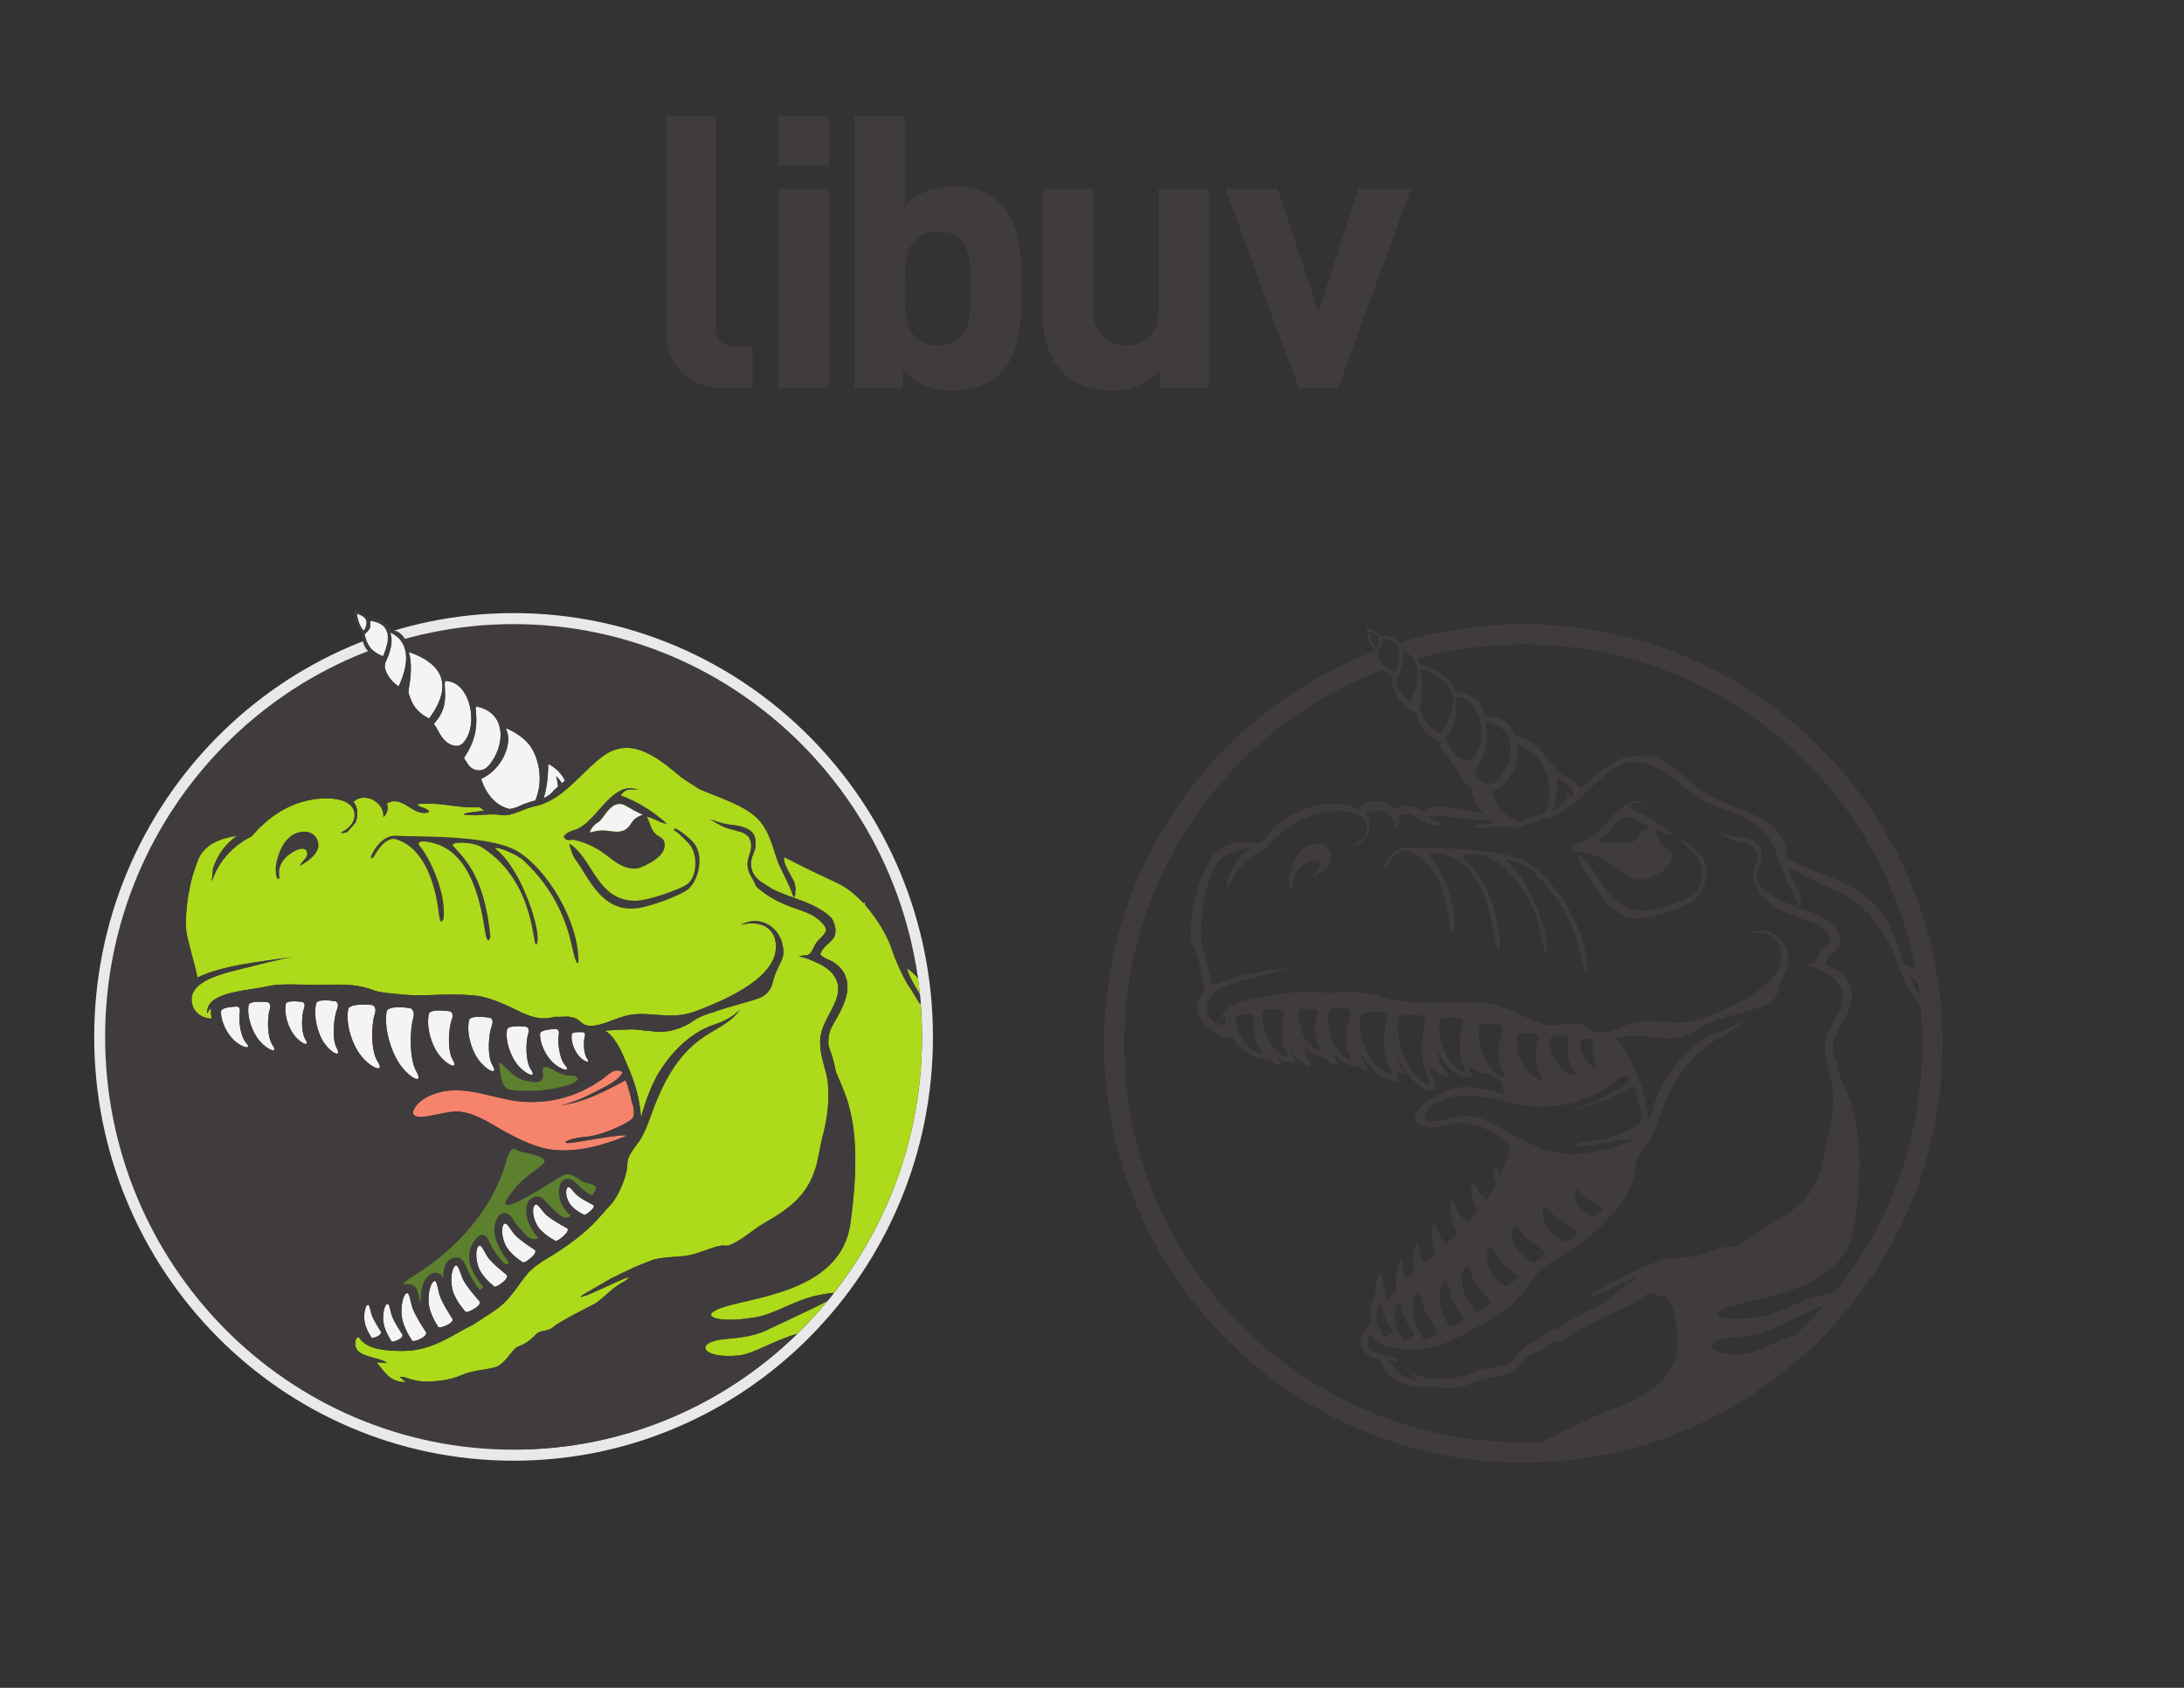 <?xml version="1.0" encoding="UTF-8" standalone="no"?>
<!-- Created with Inkscape (http://www.inkscape.org/) -->

<svg
   xmlns:dc="http://purl.org/dc/elements/1.1/"
   xmlns:cc="http://creativecommons.org/ns#"
   xmlns:rdf="http://www.w3.org/1999/02/22-rdf-syntax-ns#"
   xmlns:svg="http://www.w3.org/2000/svg"
   xmlns="http://www.w3.org/2000/svg"
   xmlns:sodipodi="http://sodipodi.sourceforge.net/DTD/sodipodi-0.dtd"
   xmlns:inkscape="http://www.inkscape.org/namespaces/inkscape"
   width="792pt"
   height="612pt"
   id="svg3069"
   version="1.1"
   inkscape:version="0.48.4 r9939"
   sodipodi:docname="New document 3">
  <rect width="100%" height="100%" fill="#333333" stroke="none"/>
  <defs
     id="defs3071">
    <clipPath
       clipPathUnits="userSpaceOnUse"
       id="clipPath70">
      <path
         inkscape:connector-curvature="0"
         d="M 0,5952.81 0,0 l 8418.9,0 0,5952.81 -8418.9,0 z"
         id="path72" />
    </clipPath>
    <clipPath
       clipPathUnits="userSpaceOnUse"
       id="clipPath70-6">
      <path
         inkscape:connector-curvature="0"
         d="M 0,5952.81 0,0 l 8418.9,0 0,5952.81 -8418.9,0 z"
         id="path72-5" />
    </clipPath>
  </defs>
  <sodipodi:namedview
     inkscape:document-units="in"
     pagecolor="#ffffff"
     bordercolor="#666666"
     borderopacity="1.0"
     inkscape:pageopacity="0.0"
     inkscape:pageshadow="2"
     inkscape:zoom="0.43415836"
     inkscape:cx="508.42646"
     inkscape:cy="359.27024"
     inkscape:current-layer="layer1"
     id="namedview3073"
     showgrid="false"
     inkscape:window-width="1010"
     inkscape:window-height="702"
     inkscape:window-x="441"
     inkscape:window-y="267"
     inkscape:window-maximized="0" />
  <g
     inkscape:label="Layer 1"
     inkscape:groupmode="layer"
     id="layer1">
    <g
       transform="matrix(0.229,0,0,-0.229,130.848,1169.444)"
       id="g66">
      <g
         id="g68"
         clip-path="url(#clipPath70)">
        <path
           inkscape:connector-curvature="0"
           d="m 3274.33,2372.2 c -42.27,-8.61 -87.28,-37.29 -122.12,-43.75 -77.01,-14.25 -122.4,-0.53 -81.76,16.27 59.03,24.45 253.75,30.55 274.1,175.05 20.36,144.5 6.1,209.66 -4.07,246.29 -4.87,17.57 -15.81,43.49 -25.9,65.76 -2.85,15.73 -6.59,29.07 -9.86,38.57 -1.82,4.29 -3.65,9.81 -5.46,16.78 0,0 -2.54,17.81 5.6,35.1 7.2,15.34 31.95,48.62 33.62,80.79 0.03,1.95 0.11,3.9 0.08,5.85 -0.1,2.18 -0.28,4.33 -0.63,6.48 l -0.18,1.9 c -3.17,18.05 -13.53,30.62 -27.6,39.98 -9.06,6.02 -21.4,7.92 -28.17,16.51 5.4,17.01 22.63,23.06 29.82,36.95 4.48,12.34 0.82,25.3 -5.99,37.08 -13.13,14.72 -38.92,27.49 -62.07,36.15 -28.97,10.87 -58.44,19.45 -78.35,35.06 -21.03,11.19 -35.17,32.83 -22.26,61.45 3.35,7.44 4.85,14.93 4.75,22.04 l -0.09,2.09 c -0.03,1.45 -0.23,2.76 -0.41,4.1 -0.15,1.04 -0.32,2.06 -0.55,3.08 l -0.47,1.77 -0.56,2.02 c -5.3,17.86 -33.44,22.88 -43.47,23.78 -22.72,2.04 -37.4,8.2 -49.46,12.01 9.7,-5.04 19.46,-11.78 31.9,-16.79 7.87,-3.21 19.17,-5.12 28.68,-8.29 l 0.09,0.02 c 0,0 17.55,-3.56 22.38,-15.78 4.84,-12.2 2.03,-22.9 0,-29.75 l -0.74,-1.99 c -1.75,-5.35 -3.72,-10.51 -4.13,-15.84 -1.65,-21.04 11.26,-32 18.12,-49.6 12.35,-11.73 29.93,-23.88 54.32,-34.88 21.92,-9.9 48.15,-15.89 64.4,-25.7 9.41,-5.68 26.55,-19.41 26.16,-29.4 -0.3,-7.65 -14.43,-18.09 -20.12,-25.7 -4.07,-5.42 -6.09,-12.62 -9.73,-17.74 -3.17,-5 -7.24,-8.22 -11.92,-8.22 -6.1,0 -20.01,-2.36 -10.86,-3.04 9.16,-0.68 32.91,-11.87 32.91,-11.87 l -0.02,-0.03 c 32.1,-13.28 53.67,-37.88 41.87,-72.96 -9.88,-29.39 -32.61,-53.97 -34.2,-86.3 -1.7,-34.4 14.07,-62.72 16.09,-90 3.41,-45.9 -3.18,-77.51 -12.06,-112.01 -4.17,-16.14 -6.39,-32.04 -10.06,-47.74 -15.68,-66.87 -56.09,-95.84 -110.68,-126.73 -23.67,-13.39 -49.07,-38.07 -74.45,-45.9 -4.09,-1.26 -10.39,0.66 -14.11,0 -23.38,-4.22 -44.42,-15.81 -68.41,-20.19 -22.59,-4.17 -46.27,-2.17 -73.08,-8.96 -13.6,-4.85 -31.03,-12.11 -41.21,-16.43 -15.74,-7.17 -31.16,-14.63 -46.55,-22.15 l -51.11,-29.2 c 0,0 -28.48,-16.49 3.06,-4.28 25.38,9.83 112.62,53.25 76.08,27.75 -25.2,-12.66 -38.87,-30.64 -61.16,-45.98 0,0 -74.99,-37.19 -86.24,-47.57 -12.37,-11.42 -27.49,-5.1 -37.41,-16.3 -11.65,-13.13 -25.94,-21.01 -36.13,-24.41 -10.17,-3.42 -21.7,-25.78 -37.31,-37.31 -15.61,-11.54 -49.52,-8.15 -79.38,-21.04 -29.85,-12.89 -60.79,-13.06 -60.79,-13.06 -2.96,-0.28 -5.83,-0.46 -8.58,-0.53 -1.18,-0.03 -2.27,-0.02 -3.4,-0.02 -17.46,-0.09 -30.81,3.32 -41.04,7.08 -12.47,4.58 -17.05,2.28 -14.25,0.76 2.8,-1.51 10.92,-9.11 10.92,-9.11 -34.83,0.04 -44.33,23.18 -60.37,40.37 7.29,1.04 28.08,-4.04 17.52,2.08 -20.85,9.97 -61.01,10.69 -61.8,34.67 -0.6,18.81 8.06,14.69 8.06,14.69 14.61,-25.44 59.69,-27.93 92.57,-27.57 61.24,0.74 102.68,34.32 142.82,53.32 13.01,7.82 28.21,18.1 28.21,18.1 l -0.08,-0.3 c 12.67,8.25 25.48,16.25 36.31,26.22 18.9,17.37 31.67,40.04 48.31,59.27 1.93,3.27 5.99,7.26 10.81,11.28 4.69,4.4 9.73,8.5 15.34,12.09 l 0.21,-0.45 2.18,1.46 -0.39,0.82 c 40.39,22.9 78.03,48.25 109.79,79.02 l 0.21,0.36 c 4.56,4.13 28.46,30.81 40,43.76 13.61,18.15 23.42,41.08 29.11,64.18 2.05,8.36 0.75,18.51 4.01,27.56 5.07,14.03 17.81,26.51 26.17,40.39 8.65,14.43 14.37,30.14 20.12,45.9 25.17,69.17 54.28,124.25 108.66,161.6 26.2,18.01 58.02,29.63 76.46,56.95 -13.39,-13.59 -30.82,-23.5 -51.87,-30.09 -59.79,-19.7 -98.68,-70.15 -118.23,-102.2 -15.01,-26.98 -26.61,-57.04 -35.14,-89.93 -2.83,40.54 -12.84,72.15 -26.17,102.84 -11.85,27.29 -22.33,56.15 -44.27,73.46 0,0 -0.84,-0.06 -4.25,1.99 -3.39,2.02 56.57,3.53 56.57,3.53 10.49,-0.38 21.17,-1.89 31.99,-3.29 2.03,0.22 4.51,0.1 7.56,-0.43 32.96,-5.82 67.21,6.45 88.55,21.98 11.08,8.06 30.34,14.52 46.32,18.89 0.26,0.69 1.82,1.47 5.81,2.23 0,0 24.42,7.63 50.37,14.76 17.58,4.81 30.38,8.5 39.27,12.89 5.15,3.28 10.05,7.22 13.85,11.91 7.61,9.39 7.76,20.66 14.1,36.73 6.31,16.03 15.96,28.49 16.1,42.24 0.45,45.08 -42.25,80.98 -88.54,56.95 45.58,11.75 77.9,-10.49 72.44,-53.28 -6.74,-52.87 -86.39,-92.05 -134.83,-112.01 -19.2,-7.91 -41.68,-17.9 -64.38,-20.19 -32.74,-3.32 -62.41,3.67 -90.56,1.84 -36.1,-2.38 -60.11,-21.47 -90.55,-23.89 -26.16,-2.07 -22.61,15.61 -45.31,17.62 -4.7,2.68 -18.98,0 -33.18,0.74 -39.25,-10.37 -64.5,7.57 -96.58,22.04 -23.14,10.45 -47.82,19.96 -72.44,22.04 -61.81,5.24 -99.39,-3.35 -149.91,2.01 -14.25,1.51 -43.81,3.31 -57.85,8.57 -43.71,16.35 -77.17,10.42 -124.65,11.1 -34.54,0.5 -66.59,2.31 -88.15,-1.47 -5.88,-1.06 -11.84,-2.57 -18.12,-3.67 -46.27,-8.09 -116.76,-12.28 -114.69,-53.26 3.44,2.35 2.48,8.74 8.04,9.18 -0.2,-7.53 -0.39,-15.05 2.01,-20.21 -26.91,0.7 -42.78,19.28 -42.25,40.41 0.9,35.93 58.71,50.95 98.59,60.61 39.98,9.64 81.5,20.94 110.69,25.7 -69.91,-10.27 -143.86,-16.88 -197.22,-42.25 -0.75,2.76 -1.23,5.42 -1.55,7.98 -4.22,19.4 -13.43,49.15 -19.91,78.07 -7.46,33.24 4.06,91.59 4.06,91.59 l 0.29,-0.34 c 4.81,29.66 10.94,42.88 16.88,60.61 12.65,37.82 53.52,49.69 82.13,53.28 -24.12,-17.04 -39.54,-38.17 -49.29,-66.46 -1.2,-10.04 -2.14,-19.46 -2.84,-27.77 21.65,67.41 82.07,92.64 82.07,92.64 l 19.34,20.86 -0.25,-0.95 c 33.36,32.26 77.42,57.26 133.43,58.83 28.22,0.79 62.32,-6.64 62.23,-34.32 -0.04,-15.65 -12.28,-28.93 -28.97,-36.27 4.91,-0.97 9.4,-0.29 13.47,1.39 l 17.34,19.41 c 5.74,14.18 5.23,32.1 -4.44,42.9 25.52,21.82 65.26,-2.65 62.36,-31.6 7.47,6.3 12.03,18.2 6.89,27.64 34.34,20.18 53.56,-28.74 88.11,-17.31 -3.25,9.79 -19.89,7.81 -24.95,15.97 45.17,6.46 84.78,-9.42 130.08,-5.82 2.84,-2.47 5.91,-4.93 9.19,-7.36 -84.73,-9.38 -15.9,-9.33 -15.9,-9.33 10.85,0.99 36.92,2.81 47.06,1.01 16.58,-3 27.29,1.04 41.95,6.77 0.35,-0.64 1.82,-0.58 2.71,1.08 7.6,3 16.35,6.31 27.47,9.31 4.31,0.61 8.64,1.72 12.84,3.09 l 1.81,0.37 0.26,0.29 c 5.8,2.02 11.27,4.44 15.96,6.71 42.69,20.52 78.1,68.84 114.56,94.19 60.42,41.99 117.63,-9.88 159.69,-43.54 l -0.27,-0.39 c 10.55,-7.2 24.46,-16.08 39.61,-25.35 39.58,-17.23 91.79,-32.28 119.67,-59.84 22.31,-22.04 29.9,-50.42 39.49,-79.88 8.96,-27.47 26.34,-51.77 36.12,-82.6 1.88,1.58 2.99,3.96 3.63,6.8 -0.27,2.63 -0.7,5.41 0.08,7.13 l 0.53,-0.48 c -0.11,5.38 -1.3,11.69 -3.14,18.33 -8.29,16.88 -22.78,36.11 -21,51.15 0,0 51.42,-26.57 109.76,-52.96 20.09,-9.09 38.48,-24.08 54.53,-41.21 l 4.69,0.1 c -0.55,-1.2 -0.5,-2.93 -0.33,-4.76 28.36,-31.78 48.46,-69.63 55.45,-91.51 1.44,-4.49 3.07,-9.04 4.83,-13.57 l 0.01,-0.05 c 2.2,-5.71 4.57,-11.35 7.02,-16.78 l 0.05,0.08 c 1.03,-1.85 1.68,-3.66 2.37,-5.49 8.42,-18.22 16.69,-33.01 18.99,-37.06 7.41,-9.21 13.39,-21.04 19.78,-31.05 2.22,-24.89 3.41,-50.09 3.41,-75.56 0,-199.46 -69.36,-382.69 -185.2,-527 -6.7,-0.78 -15.83,-2.33 -27.9,-4.8 z m -52.92,-82.53 c -40.52,-13.23 -81.83,-38.11 -108.21,-40.61 -79.4,-7.5 -93.63,27.79 -30.19,33.61 23.94,2.2 59.29,4.91 87.52,18.29 41.64,19.78 84.29,38.98 112.76,53.23 -19.47,-22.6 -40.15,-44.11 -61.88,-64.52 z m -865.53,-3.85 c -6.73,-2.26 -6.73,1.07 -6.73,1.07 0,0 -12.2,17.42 -14.09,33.64 -1.91,16.07 2.23,30.38 6.26,32.5 4.07,2.2 4.95,-7.16 8.26,-18.88 3.33,-11.84 19.78,-36.13 19.78,-36.13 2.34,-5 -6.65,-9.95 -13.48,-12.2 z m 42.43,-7.43 c -7.73,-2.57 -7.72,1.26 -7.72,1.26 0,0 -13.94,19.78 -16.06,38.24 -2.14,18.26 2.66,34.52 7.3,36.95 4.67,2.51 5.67,-8.16 9.42,-21.52 3.76,-13.43 22.6,-41.09 22.6,-41.09 2.67,-5.68 -7.71,-11.25 -15.54,-13.84 z m 14.34,51.42 c -2.66,23.12 3.53,43.78 9.47,46.91 5.98,3.19 7.21,-10.35 11.96,-27.27 4.76,-17.04 28.77,-52.08 28.77,-52.08 3.4,-7.18 -9.92,-14.29 -19.94,-17.55 -9.92,-3.24 -9.89,1.54 -9.89,1.54 0,0 -17.72,25.08 -20.37,48.45 z m 344.3,264.59 c 4.16,3.72 8.54,-4.1 16.65,-12.97 8.18,-8.98 36.92,-23.11 36.92,-23.11 4.63,-3.42 -4.59,-11.97 -12.08,-17.13 -7.47,-5.16 -8.66,-2.13 -8.66,-2.13 0,0 -21.16,9.99 -29.17,23.65 -7.97,13.46 -7.84,27.91 -3.66,31.69 z m -68.15,-36.32 c 5.11,4.79 10.57,-5.35 20.77,-16.86 10.31,-11.78 46.52,-30.52 46.52,-30.52 5.9,-4.44 -5.63,-15.55 -14.96,-22.21 -9.36,-6.66 -10.92,-2.72 -10.92,-2.72 0,0 -26.46,13.4 -36.55,31.17 -9.99,17.53 -10,36.37 -4.86,41.14 z m -60.8,-81.74 c -9,18.83 -8.22,38.34 -3.02,43.06 5.25,4.73 10.2,-6.14 19.69,-18.82 9.63,-12.88 44.35,-34.41 44.35,-34.41 5.56,-5 -6.19,-15.86 -15.65,-22.26 -9.41,-6.35 -10.8,-2.21 -10.8,-2.21 0,0 -25.38,15.51 -34.57,34.64 z m -55.66,-46.52 c -7.53,19.87 -5.51,39.81 -0.21,44.23 5.4,4.43 9.44,-7.08 17.74,-20.66 8.43,-13.86 40.51,-38.43 40.51,-38.43 5.09,-5.51 -6.92,-15.77 -16.52,-21.57 -9.48,-5.72 -10.46,-1.32 -10.46,-1.32 0,0 -23.45,17.66 -31.06,37.75 z m -75.01,-121.98 c -9.98,-3.02 -9.89,1.61 -9.89,1.61 0,0 -16.92,24.38 -18.9,46.94 -1.96,22.39 4.85,42.34 10.86,45.31 6.07,3.02 6.94,-10.05 11.14,-26.43 4.3,-16.56 27.21,-50.59 27.21,-50.59 3.18,-6.96 -10.3,-13.73 -20.42,-16.84 z m 20.3,78.13 c -4.88,22.44 -0.13,43.46 5.88,47.35 6.06,3.95 8.61,-9.17 15.12,-25.14 6.57,-16.04 35.41,-47.57 35.41,-47.57 4.31,-6.67 -9.23,-15.5 -19.66,-20.14 -10.27,-4.55 -10.72,0.28 -10.72,0.28 0,0 -21.1,22.52 -26.03,45.22 z m 271.98,527.71 c 0,0 5.87,-0.99 3.22,-9.29 -2.64,-8.28 -3.15,-33.94 4.88,-45 8.07,-11.09 -5.53,-6.88 -16.15,4.32 -10.63,11.15 -18.15,31.7 -15.86,45.66 0,0 -0.61,5.87 23.91,4.31 z m -37.52,-67.96 c 12.88,-14.37 -6.84,-10.53 -23.34,3.63 -16.48,14.11 -29.99,41.66 -28.75,61.54 0,0 -1.69,8.15 32.94,9.54 0,0 8.42,-0.53 5.81,-12.53 -2.47,-11.98 0.45,-47.93 13.34,-62.18 z m -87.89,-74.93 c 75.07,-4.92 128.89,21.11 167.01,47.73 10.04,7 23.31,24.05 40.27,12.85 -7.23,-14.98 -26.39,-24.85 -42.26,-33.04 -27.81,-14.37 -52.47,-26.94 -84.52,-34.9 54.02,8.26 92.4,30.76 132.81,51.42 4.95,-10.38 10.51,-31.21 14.16,-48.84 l 0.52,0.05 c 0,0 3.67,-9.88 2.58,-19.53 0.15,-4.6 -0.78,-8.56 -4.07,-10.74 -1.11,-1.42 -2.44,-2.73 -4.11,-3.82 -14.75,-9.67 -58.52,-31.04 -93.63,-33.58 -1.16,-0.07 -2.27,-0.22 -3.42,-0.33 l -2.59,-0.73 -0.07,0.48 c -31.84,-3.69 -52.44,-16.81 -11.72,-10.12 40.74,6.72 128,21.57 96.21,9.62 l 0.11,0.02 c -39.69,-15.51 -91.77,-30.69 -142.89,-25.71 -33.03,3.2 -67.2,19.4 -96.58,34.89 -29.34,15.45 -57.18,35.77 -88.54,42.22 -23.87,4.94 -43.59,-1.94 -64.39,-5.5 -13.85,-2.34 -33.15,-7.95 -41.54,0.7 -3.54,4.19 -0.72,8.49 -0.72,8.49 7.94,19.62 31.07,31.19 50.3,36.72 60.36,17.37 118.83,-14.55 177.08,-18.35 z m 17.01,65.76 c 12.62,-18.31 -9.29,-10.98 -26.04,7.72 -16.76,18.69 -28.07,52.35 -23.77,75.03 0,0 -0.73,9.53 38.96,5.89 0,0 9.52,-1.89 4.9,-15.19 -4.73,-13.42 -6.64,-55.1 5.95,-73.45 z m -79.92,8.72 c 12.44,-20.82 -10.82,-11.69 -27.75,9.78 -16.94,21.37 -27.09,59.1 -20.93,83.8 0,0 -0.14,10.62 42.73,4.68 0,0 10.14,-2.56 4.23,-17.09 -5.93,-14.48 -10.72,-60.33 1.72,-81.17 z m -82.62,11.5 c 12.72,-21.08 -10.85,-12.08 -28.06,9.58 -17.23,21.59 -27.69,59.9 -21.58,85.21 0,0 -0.23,10.74 43.13,5.29 0,0 10.28,-2.5 4.37,-17.35 -5.89,-14.84 -10.51,-61.7 2.14,-82.73 z m -75.72,-23.8 c 15.61,-27.27 -11.73,-15.72 -32.57,12.24 -20.82,27.97 -34.79,77.68 -29.28,110.62 0,0 -0.8,14.07 48.83,7.3 0,0 11.92,-3.09 6.02,-22.58 -5.92,-19.36 -8.62,-80.28 7,-107.58 z m -80.38,20.29 c 15.56,-23.8 -11.82,-14.71 -32.58,9.48 -20.74,24.17 -34.4,68.31 -28.65,98.18 0,0 -0.78,12.63 49.05,8.82 0,0 11.91,-2.29 5.83,-19.98 -6.03,-17.69 -9.15,-72.64 6.35,-96.5 z m -85.14,27.74 c 10.98,-20.46 -10.36,-11.36 -25.48,9.78 -15.12,21.03 -23.44,58.05 -17.05,82.25 0,0 0.14,10.39 39.73,4.3 0,0 9.4,-2.58 3.46,-16.71 -5.88,-14.2 -11.63,-59.14 -0.66,-79.62 z m -64.93,17.69 c 10.31,-16.32 -8.4,-9.23 -22.34,7.51 -13.92,16.76 -22.72,46.32 -18.28,65.79 0,0 -0.36,8.33 33.87,3.93 0,0 8.22,-1.94 3.71,-13.4 -4.32,-11.4 -7.32,-47.51 3.04,-63.83 z m -68.19,-11.78 c 12.6,-18.31 -9.3,-10.98 -26.05,7.74 -16.75,18.69 -28.06,52.34 -23.76,75.03 0,0 -0.74,9.51 38.95,5.89 0,0 9.52,-1.89 4.9,-15.21 -4.74,-13.41 -6.63,-55.07 5.96,-73.45 z m -55.02,4.85 c 12.88,-14.35 -6.83,-10.55 -23.32,3.6 -16.5,14.13 -30.01,41.69 -28.77,61.56 0,0 -1.68,8.15 32.94,9.54 0,0 8.42,-0.53 5.83,-12.55 -2.48,-11.98 0.43,-47.93 13.32,-62.15 z m 755.27,-755.37 c -38.14,-13.18 -105.91,-46.26 -160.35,-73.94 -13.01,-0.6 -26.11,-0.94 -39.29,-0.94 -465.3,0 -842.48,377.19 -842.48,842.49 0,360.48 226.45,668 544.82,788.29 1.61,-1.49 3.31,-2.93 5.11,-4.33 3.61,-2.81 9.58,-4.3 12.67,-8 4.11,-4.94 2.4,-14.97 4.19,-21.16 5.55,-19.11 17.35,-36.65 37,-50.99 2.87,-2.12 8.35,-3.14 10.85,-5.95 5.47,-6.21 3.88,-16.65 8.01,-23.83 4.35,-7.55 11.76,-16.67 20.9,-23.69 5.01,-3.86 12.5,-5.92 17.18,-10.52 3.79,-3.71 4.84,-10.39 7.55,-15.95 7.34,-15.01 26.73,-32.41 36.04,-48.12 1.23,-2.07 2.19,-4.27 3,-6.51 3.88,-7.99 13.26,-24.92 26.05,-32.75 0,0 1.33,-23.51 24.78,-50.31 -47.5,2.56 -93.32,29.42 -128.56,2.74 -10.17,11.1 -42.79,19.8 -56.75,4.23 -10.31,17.92 -64.99,29.36 -75.62,1.04 -77.73,34.87 -171.54,-14.85 -201.69,-64.76 -5.6,-2.67 -10.83,-5.48 -15.77,-8.37 -21.28,6.4 -50.1,8.67 -81.29,-13.82 -30.74,-22.18 -62.88,-121.66 -57.35,-190.53 0.6,-7.38 14.59,-24.8 19.62,-59.7 5,-34.62 8.81,-45.99 8.81,-45.99 -6.84,-11.93 -15,-17.26 -16.11,-31.22 -2.41,-30.21 23.42,-46.63 47.62,-62.1 8.61,-4.01 18.36,-6.89 28.94,-7.27 6.39,-10.12 31.01,-44.33 71.72,-44.33 1,0 2.03,0.07 3.03,0.13 15.54,-13.07 31.75,-16.58 20.56,-0.47 -0.92,1.33 -1.71,2.82 -2.45,4.35 7.48,-4.43 16.54,-8.77 24.61,-9.56 0.16,-0.01 3.96,-0.97 7.13,-0.97 1.12,0 4.46,0 5.64,2.57 1.17,2.58 -1.21,5.35 -1.99,6.23 -3.26,3.76 -6.93,13.54 -9.69,22.65 2.98,-5.46 6.23,-10.66 9.87,-15.13 19.37,-23.78 46.47,-35.02 31.34,-11.36 -4.86,7.58 -7.63,17.91 -8.98,28.88 7.5,-9.25 20.42,-19.99 41.43,-24.29 17.36,-16.51 38.94,-23.26 26.01,-5.71 -3.3,4.49 -5.46,10.27 -6.75,16.59 10.47,-12.55 28.17,-28.68 49.88,-28.68 l 1.58,0.04 0.44,0.02 c 14.89,-10.07 27.36,-11.75 16.22,2.77 -4.83,6.32 -7.46,15.08 -8.64,24.34 9.84,-20.08 28.82,-47.69 61.49,-56.57 0.24,-0.09 5.87,-1.65 10.52,-1.65 3.63,0 5.91,0.93 7,2.92 1.58,2.85 -0.5,6.17 -1.18,7.26 -2.11,3.38 -4.07,7.59 -5.77,11.74 14.67,-8.6 25.51,-9.33 14.1,4.68 -5.9,7.22 -9.05,17.42 -10.34,27.95 7.97,-21.31 24.22,-51.23 56.3,-70.83 0.24,-0.11 6.01,-2.84 12.42,-2.84 3.09,0 5.84,0.65 8.23,1.85 2.04,1.05 3.38,2.77 3.93,4.98 1.67,6.68 -4.67,16.16 -5.24,16.93 -2.64,5.2 -7.48,16.18 -9.86,25.78 l 0.24,-0.19 c 23.19,-18.71 53.29,-27.37 34.72,-8.72 -11.27,11.35 -15.62,30.79 -16,46.67 6.77,-19.01 23.24,-51.94 57.35,-58.45 0.23,-0.02 5.52,-1.04 9.42,-1.04 2.17,0 4.78,0.25 5.69,2.33 0.4,0.88 0.56,2.3 -0.99,4.04 -2.55,2.86 -6.18,11.52 -8.1,18.52 1.62,-1.24 3.19,-2.55 4.89,-3.63 16.54,-10.85 36.06,-16.54 38.61,-13.02 5.29,-4.34 13.57,-10.03 24.82,-14.99 1.05,-2.39 2.09,-4.82 2.93,-7.24 0,0 5.25,-14.59 7.27,-22.48 -26.76,6.93 -72.56,20.35 -106.65,12.83 -26.92,-5.92 -97.1,-44.72 -80.12,-71.99 1.13,-1.82 2.58,-3.09 4.24,-4.11 l 1.05,-0.4 c 6.7,-3.57 18.52,-5.67 30.95,-5.57 l 4.52,0.13 c 7.22,0.39 26.15,3.12 32.56,5.2 18.77,6.1 35.53,2.43 35.53,2.43 l -0.24,-0.17 c 13.34,-1.55 27.41,-6.24 41.94,-13.66 15.61,-7.94 36.85,-21.06 42.26,-27.53 9.76,-11.73 -5.19,-39.21 -10.76,-56.13 -0.27,-1 -0.61,-2.04 -0.93,-3.08 l -0.4,-1.4 -0.05,0.03 c -0.79,-2.37 -1.76,-4.86 -2.8,-7.4 -0.95,1.19 -1.79,2.34 -2.43,3.42 -5.34,8.98 -8.21,16.84 -10.97,13.23 -2.76,-3.62 -2.89,-17.96 2.36,-31.49 0.54,-1.4 1.2,-2.73 1.91,-4.06 -6.05,-11.06 -13.38,-22.64 -21.11,-33.75 -6.02,5.7 -12.11,12.11 -15.05,17.23 -6.87,11.76 -10.53,22.09 -14.04,17.35 -3.54,-4.72 -3.64,-23.77 3.09,-41.67 2.2,-5.83 5.55,-11.11 9.07,-15.73 -5.34,-6.74 -10.55,-12.95 -15.3,-18.23 -2.13,-2.34 -4.65,-4.99 -7.32,-7.74 -7.34,7.56 -16.63,17.94 -20.38,25.45 -6.54,13.12 -9.91,24.3 -13.63,19.54 -3.71,-4.8 -4.43,-24.95 1.75,-44.43 2.55,-7.98 6.93,-15.27 11.27,-21.19 -7.96,-7.58 -16.6,-15.59 -25.47,-23.67 -5.38,7.14 -10.69,14.98 -13.12,20.98 -5.83,14.19 -8.6,26.23 -12.54,21.61 -3.88,-4.63 -5.58,-25.57 -0.35,-46.44 1.29,-5.15 3.26,-10.09 5.5,-14.67 -8.79,-7.86 -17.3,-15.38 -25.11,-22.19 -2.29,4.97 -4.2,9.69 -5.26,13.58 -4.58,16.9 -6.3,30.85 -10.81,26.57 -4.51,-4.18 -8.35,-26.68 -5.05,-50.59 0.31,-2.3 0.76,-4.57 1.27,-6.85 l -2.2,-1.89 c -5.11,-4.41 -10.66,-9.72 -16.39,-15.56 -1.43,4.49 -2.54,8.7 -3.12,12.19 -2.91,17.61 -3.35,31.7 -7.98,28.33 -4.6,-3.31 -10.11,-25.03 -9,-49.33 0.17,-3.82 0.63,-7.68 1.27,-11.45 -6.74,-7.6 -13.41,-15.44 -19.69,-23.09 -3.64,9.35 -6.93,19.01 -8.2,26 -3.33,18.42 -4.03,33.23 -8.74,29.6 -4.31,-3.29 -9.05,-23.01 -8.53,-45.96 -4.7,-3.44 -10.79,-19.44 -10.99,-37.57 -0.09,-6.17 1.01,-12.49 2.51,-18.2 -3.05,-4.3 -8.38,-7.28 -12.11,-12.52 -19.24,-26.91 -11.39,-58.98 30.18,-66.11 12.74,-39.25 45.04,-58.31 94.58,-58.76 6.65,-0.06 13.6,2.26 20.12,1.85 7.36,-0.49 13.42,-3.48 20.13,-3.69 36.11,-1.1 55.04,10.39 82.49,18.39 20.47,5.94 41.6,7.84 54.34,12.84 19.51,7.65 28.78,28.62 44.26,38.56 5.77,3.7 16.64,5.44 26.17,11.01 8.04,4.73 15,13.32 22.13,16.53 6.23,2.82 16.6,2.26 24.14,5.51 12.64,5.48 26.6,17.31 42.27,25.73 32.81,17.55 59.51,30.53 94.57,45.89 16.75,7.34 34.47,24.6 44.27,25.71 11.62,1.34 25.15,-8.36 34.21,-7.34 18.46,-21.95 24.89,-52.62 24.12,-92.06 1.09,-0.11 0.29,-9.78 0.29,-9.78 0,0 6.45,-84.66 -125.77,-130.38 z M 2319.1,3773.92 c 13.83,-3.85 29.29,-11.71 14.56,-35.21 -9.06,9.68 -12.13,22.44 -14.56,35.21 z m 26.38,-30.96 c 4.42,7.74 0.02,11.68 2.36,16.37 39.74,-5.12 43.17,-33.03 26,-72.62 -26.49,8.95 -33.54,26.66 -38.58,44.64 4.25,4.61 7.55,6.9 10.22,11.61 z m 43.39,-7.87 c 36.99,-16.3 42.8,-57.19 17.22,-110.53 -8.74,5.74 -15.55,12.62 -20.46,20.22 -3.89,6.03 -9.35,15.9 -8.18,24.01 0.82,5.58 5.24,13.07 7.5,19.31 6.47,17.93 8.99,34.11 3.92,46.99 z m 177.23,-155.25 c -0.64,1.95 0.67,1.89 2.28,3.33 55.29,-11.22 59.69,-65.17 35.95,-105.83 -11.26,-19.25 -22.27,-29.38 -39.55,-24.01 -14.3,4.46 -16.25,15.95 -23.14,23.85 28.17,41.04 27.62,71.27 24.46,102.66 z m -63.91,40.61 c -0.24,5.01 -1.15,10.58 0.87,15.52 4.77,-0.4 13.12,-1.61 19.95,-5.23 31.05,-16.4 43.9,-75.07 25.85,-109.56 -7.75,-14.78 -15.59,-21.96 -30.09,-17.81 -23.4,6.72 -30.19,33.21 -39.62,44.17 25.51,27.2 24.04,51.08 23.04,72.91 z m -74.76,73.65 1.52,0.74 c 60.84,-21.44 95.74,-61.97 40.45,-136.4 -21.08,10.57 -32.94,24.68 -38.43,40.68 -3.23,9.38 -5.72,10.51 -3.53,22.15 4.69,25.14 6.27,52.87 -0.01,72.83 z m 236.11,-312.56 c -2.27,-1.01 -3.87,-1.76 -3.87,-1.76 -7.39,-3.78 -15.16,-6.03 -22.54,-7.31 -45.74,9.82 -59.56,61.95 -59.56,61.95 42.74,18.79 66.89,72.89 51.68,102.65 0.43,1.11 1.42,0.93 2.42,0.7 19.37,-8.54 39.75,-22.88 49.66,-38.41 18.83,-29.45 24.41,-73.75 8.73,-109.34 -6.98,-1.61 -11.46,-3.21 -17.08,-5.19 -0.95,-0.25 -1.94,-0.54 -2.92,-0.88 l -5.22,-1.92 -0.53,-0.21 -0.82,-0.27 0.05,-0.01 z m 73.78,36.96 c -3.13,-2.66 -6.21,-5.27 -9.06,-7.69 -2.62,-5.02 -10.66,-11.66 -20.93,-16.01 8.15,24.72 9.13,50.99 9.7,70.45 16.84,-8.75 28.08,-20.77 34.57,-34.43 -2.08,-1.8 -4.21,-3.66 -6.4,-5.55 -2.88,5.37 -6.87,10.23 -12.09,14.35 2.36,-6.86 3.71,-13.9 4.21,-21.12 z m -92.4,328 c 412.7,0 756.05,-296.74 828.41,-688.48 -7.89,5.56 -16.59,10.5 -26.45,14.61 -20.63,92.05 -65.01,150.17 -156.18,183.4 -30.56,11.13 -59.51,24.02 -89.66,37.15 1.74,97.97 -112.11,95.91 -183.06,146.34 -30.86,21.99 -65.84,62.56 -101.14,70.06 -68.27,14.52 -110.27,-33.06 -150.59,-66.3 -9.89,10.8 -24.72,21.35 -46.23,30.94 0,0 -38.48,54.88 -56.43,65.21 -1.19,0.68 -1.98,1.3 -2.5,1.92 -9.92,4.65 -22.34,7.27 -31.12,13.07 -8.67,5.7 -10.31,19.19 -18.99,25.7 -4.25,3.19 -10.84,6.65 -16.6,8.96 -6.96,2.79 -18.88,2.27 -25.88,6.1 -8.63,4.73 -9.32,20.11 -15.57,27.74 -6.89,8.43 -15.75,15.32 -30.08,20.14 -5.81,1.93 -14.59,2.06 -19.84,4.87 -5.86,3.17 -7.29,13.09 -11.83,19.17 -10.55,14.18 -28.36,25.18 -48.68,32.36 -4.37,1.54 -10.25,1.54 -13.45,3.69 -3.77,2.51 -4.21,8.78 -6.49,13.58 70.85,19.35 145.38,29.77 222.36,29.77 z m 836.59,-742.56 c -8.56,14.67 -16.48,28.78 -19.38,41.21 5.81,-3.84 10.91,-8.12 15.58,-12.68 1.44,-9.45 2.67,-18.97 3.8,-28.53 z m -836.59,785.09 c -91.12,0 -179,-13.85 -261.73,-39.43 -0.93,1.64 -1.92,3.24 -3.23,4.52 -7.64,7.44 -16.71,13.1 -35.56,8.27 -6.68,8.65 -15.49,15.6 -29.86,18.55 l -0.45,-0.77 c 1.82,-17.15 4.28,-34.48 17.33,-46.35 l -0.19,-2.08 C 1997.3,3605.11 1759.91,3282.33 1759.91,2904 c 0,-488.79 396.23,-885.02 885.01,-885.02 488.78,0 885.04,396.23 885.04,885.02 0,488.81 -396.26,885.03 -885.04,885.03 z M 2195.1,3323.54 c 0,0 -34.81,-7.93 -44.29,-69.48 0,0 -1.65,-31.07 8.08,-24.19 -8.2,37.31 27.27,54.21 35.41,58.01 11.45,5.09 20.91,3.38 21.63,-6.34 0.78,-10.49 -11.21,-15.13 -14.8,-25.94 12.73,7.18 41.2,24 38.24,45.9 -2.18,16.1 -17.34,30.4 -44.27,22.04 z m 457.68,-37.78 c -59.82,35.02 -214.44,28.94 -250.75,31.75 -35.74,2.72 -53.6,-42.72 -53.6,-42.72 -0.47,-9.62 7.4,1.41 7.4,1.41 23.35,42.08 43.88,34.38 43.88,34.38 73.99,-21.61 87.17,-130.29 90.25,-155.48 3.06,-25 9.38,-8.72 9.38,-8.72 7.19,62.54 -38.41,138.76 -48,148.55 -9.58,9.73 -0.43,15.23 30.13,6.68 92.03,-25.84 100.65,-173.22 106.2,-191.09 5.54,-17.8 9,-0.68 9,-0.68 -12.45,135.51 -63.96,168.92 -77.69,187.56 -5.7,7.73 40.82,8.9 61.31,-4.43 115.64,-74.71 102.66,-217.79 113.07,-197.37 10.55,20.85 -29.1,150.34 -84.81,194.41 -11.15,8.79 38.66,-6.58 57.02,-23.49 87,-80.41 97.7,-167.53 104.39,-192.7 6.57,-25 9.78,-16.53 9.78,-16.53 1.21,85.15 -66.26,193.01 -126.96,228.47 z m 167.67,59.29 c 12.83,6.96 27.96,52.1 59.04,33.35 23.1,-13.93 34.1,-17.46 34.1,-17.46 0,0 -16.13,-4.53 -23.47,-16.63 -7.34,-12.1 -16.14,-21.41 -41.81,-17.62 -26.95,4.02 -31.88,-0.21 -45.46,-2.42 0,0 4.76,13.79 17.6,20.78 z m -49.59,-36.2 c 19.79,-4.3 38.04,-11.99 56.34,-23.86 20.27,-13.17 42.21,-37.36 72.44,-34.91 9.64,0.77 27.16,10.1 34.21,14.7 8.82,5.75 29.74,19.45 24.15,40.39 -2.48,9.3 -13.54,10.78 -20.13,18.37 -9.13,10.56 -8.78,20.93 -16.09,33.05 15.93,-3.2 25.06,-12.64 42.24,-14.7 -27.07,24.28 -58.26,44.78 -96.58,58.78 2.88,1.63 4.71,8.31 14.09,11.01 8.45,2.44 35.7,-1.72 18.11,1.85 -17.66,4.94 -28.62,-0.09 -40.23,-7.36 -26.68,-16.67 -48.41,-54.95 -76.48,-71.6 -12.18,-7.27 -24.09,-5.6 -34.22,-18.39 6.56,-13.1 13.21,-5.39 22.15,-7.33 z m 209.28,23.88 c -6.66,-3.87 4.19,-7.38 6.03,-9.19 7.67,-7.55 24.8,-21.4 30.18,-33.05 11,-23.83 7.62,-60.3 -12.08,-73.48 -13.27,-8.86 -78.22,-33.08 -106.63,-33.05 -79.93,0.11 -88.04,87.86 -136.84,117.54 0.87,-8.4 7,-25.99 13.98,-35.11 27.44,-35.83 53.66,-109.66 130.81,-97.33 27.26,4.36 78.26,23.19 98.72,35.98 22.22,13.85 38.72,67.03 16.08,96.46 -10.14,13.18 -34.41,29.88 -40.25,31.23"
           style="fill:#403c3d;fill-opacity:1;fill-rule:evenodd;stroke:none"
           id="path76" />
      </g>
    </g>
    <path
       inkscape:connector-curvature="0"
       d="m 376.407,56.024 0,23.852 24.426,0 0,-23.852 -24.426,0 z m 0.09,131.693 24.249,0 0,-96.436 -24.249,0 0,96.436 z m 305.743,-96.436 -35.352,96.436 -18.88,0 -35.538,-96.436 25.358,0 19.619,59.603 19.436,-59.603 25.358,0 z m -97.744,96.436 -23.508,0 0,-8.885 c -6.294,6.664 -14.316,9.995 -24.061,9.995 -9.505,0 -17.094,-2.836 -22.769,-8.514 -6.541,-6.539 -9.809,-15.67 -9.809,-27.394 l 0,-61.639 24.247,0 0,58.306 c 0,6.049 1.706,10.616 5.121,13.697 2.806,2.592 6.344,3.888 10.611,3.888 4.39,0 7.99,-1.295 10.796,-3.888 3.413,-3.081 5.121,-7.649 5.121,-13.697 l 0,-58.306 24.249,0 0,96.436 z m -114.868,-48.31 c 0,-8.514 -0.671,-14.623 -2.013,-18.324 -2.441,-6.17 -7.138,-9.255 -14.09,-9.255 -6.956,0 -11.652,3.085 -14.091,9.255 -1.341,3.701 -2.013,9.81 -2.013,18.324 0,8.515 0.671,14.624 2.013,18.324 2.439,6.295 7.135,9.441 14.091,9.441 6.952,0 11.649,-3.146 14.09,-9.441 1.341,-3.7 2.013,-9.809 2.013,-18.324 z m 24.249,0 c 0,9.873 -0.434,17.277 -1.296,22.212 -1.359,8.021 -4.197,14.191 -8.514,18.508 -5.804,5.805 -13.636,8.7 -23.509,8.7 -9.873,0 -17.892,-3.393 -24.061,-10.18 l 0,9.07 -23.323,0 0,-131.789 24.247,0 0,43.869 c 5.779,-6.415 13.53,-9.625 23.246,-9.625 9.839,0 17.649,2.9 23.429,8.7 4.305,4.319 7.133,10.489 8.486,18.509 0.863,4.936 1.294,12.28 1.294,22.026 z m -130.044,48.31 -13.696,0 c -9.255,0 -16.413,-2.897 -21.471,-8.699 -4.442,-5.059 -6.662,-11.351 -6.662,-18.88 l 0,-104.21 24.247,0 0,102.73 c 0,5.801 2.808,8.699 8.424,8.699 l 9.159,0 0,20.36"
       style="fill:#403c3d;fill-opacity:1;fill-rule:nonzero;stroke:none"
       id="path74" />
    <g
       transform="matrix(0.232,0,0,-0.234,-280.794,1099.944)"
       id="g66-4">
      <g
         id="g68-1"
         clip-path="url(#clipPath70-6)">
        <g
           id="g3197"
           transform="translate(-350.103,-350.103)">
          <path
             id="path76-6"
             style="fill:#e9e9e9;fill-opacity:1;fill-rule:evenodd;stroke:none"
             d="m 3504.81,2908.41 c 0,-483.58 -391.32,-875.6 -874.02,-875.6 -482.71,0 -874,392.02 -874,875.6 0,483.61 391.29,875.63 874,875.63 482.7,0 874.02,-392.02 874.02,-875.63"
             inkscape:connector-curvature="0" />
          <path
             id="path78"
             style="fill:#403c3d;fill-opacity:1;fill-rule:evenodd;stroke:none"
             d="m 3482.08,2908.41 c 0,-471 -381.13,-852.83 -851.29,-852.83 -470.16,0 -851.27,381.83 -851.27,852.83 0,471.02 381.11,852.85 851.27,852.85 470.16,0 851.29,-381.83 851.29,-852.85"
             inkscape:connector-curvature="0" />
          <path
             id="path80"
             style="fill:#adda1a;fill-opacity:1;fill-rule:nonzero;stroke:none"
             d="m 3473.33,3029.95 c -6.42,7.53 -13.81,14.41 -22.76,20.33 3.77,-16.2 15.99,-35.21 27.12,-54.62 -1.18,11.52 -2.73,22.91 -4.36,34.29 z M 3070.25,2284 c -63.63,-5.85 -49.36,-41.32 30.29,-33.77 29.21,2.77 76.64,33.01 121.13,44.56 22.41,21.66 43.74,44.44 63.68,68.43 -27,-14.62 -77.9,-37.33 -127.3,-60.84 -28.31,-13.46 -63.77,-16.17 -87.8,-18.38 z m 409,691.11 c -9.21,11.12 -16.63,28.08 -26.56,40.46 -2.32,4.07 -10.61,18.92 -19.05,37.24 -0.7,1.84 -1.35,3.66 -2.39,5.51 l -0.05,-0.07 c -2.45,5.45 -4.83,11.12 -7.04,16.85 l -0.01,0.06 c -1.76,4.55 -3.39,9.12 -4.84,13.64 -7.01,21.99 -27.18,60.03 -55.62,91.97 -0.17,1.83 -0.23,3.57 0.33,4.78 l -4.7,-0.11 c -16.1,17.22 -34.56,32.28 -54.71,41.42 -58.53,26.53 -110.11,53.23 -110.11,53.23 -1.79,-15.12 12.75,-34.44 21.07,-51.41 1.85,-6.68 3.04,-13.01 3.15,-18.42 l -0.53,0.48 c -0.79,-1.72 -0.36,-4.51 -0.09,-7.16 -0.63,-2.86 -1.75,-5.25 -3.64,-6.83 -9.8,30.98 -27.24,55.39 -36.22,83.01 -9.63,29.6 -17.24,58.12 -39.62,80.27 -27.97,27.69 -80.34,42.83 -120.05,60.13 -15.2,9.33 -29.15,18.25 -39.73,25.48 l 0.27,0.4 c -42.2,33.83 -99.59,85.95 -160.2,43.76 -36.58,-25.48 -72.09,-74.05 -114.92,-94.66 -4.7,-2.29 -10.18,-4.72 -16.01,-6.75 l -0.25,-0.29 -1.82,-0.38 c -4.22,-1.37 -8.56,-2.48 -12.88,-3.09 -11.15,-3.02 -19.94,-6.36 -27.56,-9.36 -0.89,-1.67 -2.36,-1.72 -2.72,-1.08 -14.7,-5.76 -25.44,-9.82 -42.09,-6.82 -10.16,1.82 -36.31,-0.01 -47.19,-1.01 0,0 -69.05,-0.05 15.93,9.37 -3.27,2.46 -6.36,4.92 -9.21,7.4 -45.43,-3.61 -85.18,12.35 -130.49,5.85 5.09,-8.21 21.77,-6.21 25.04,-16.05 -34.67,-11.48 -53.95,37.68 -88.39,17.4 5.15,-9.48 0.58,-21.45 -6.91,-27.78 2.9,29.09 -36.96,53.69 -62.56,31.76 9.7,-10.86 10.2,-28.86 4.46,-43.12 l -17.4,-19.5 c -4.08,-1.69 -8.59,-2.37 -13.51,-1.4 16.74,7.37 29.01,20.73 29.06,36.46 0.09,27.81 -34.12,35.28 -62.43,34.49 -56.18,-1.59 -100.39,-26.71 -133.84,-59.13 l 0.24,0.95 -19.4,-20.96 c 0,0 -60.6,-25.35 -82.33,-93.09 0.7,8.35 1.64,17.81 2.85,27.9 9.79,28.43 25.25,49.66 49.44,66.79 -28.7,-3.61 -69.69,-15.54 -82.38,-53.55 -5.96,-17.81 -12.11,-31.1 -16.94,-60.9 l -0.29,0.34 c 0,0 -11.55,-58.65 -4.07,-92.05 6.5,-29.06 15.74,-58.97 19.98,-78.46 0.31,-2.57 0.8,-5.25 1.55,-8.02 53.53,25.5 127.71,32.14 197.84,42.47 -29.28,-4.79 -70.93,-16.14 -111.03,-25.84 -40.01,-9.7 -98.01,-24.8 -98.91,-60.92 -0.53,-21.23 15.39,-39.9 42.38,-40.6 -2.4,5.18 -2.21,12.74 -2.01,20.32 -5.57,-0.46 -4.61,-6.86 -8.07,-9.23 -2.07,41.18 68.63,45.39 115.05,53.52 6.31,1.1 12.28,2.63 18.18,3.7 21.63,3.79 53.78,1.97 88.43,1.46 47.63,-0.67 81.2,5.28 125.04,-11.15 14.08,-5.29 43.74,-7.09 58.03,-8.62 50.68,-5.38 88.38,3.26 150.38,-2.01 24.7,-2.09 49.47,-11.64 72.68,-22.15 32.18,-14.54 57.5,-32.58 96.88,-22.16 14.24,-0.73 28.56,1.95 33.28,-0.73 22.77,-2.03 19.21,-19.81 45.45,-17.71 30.54,2.43 54.62,21.61 90.84,24.01 28.24,1.84 57.99,-5.19 90.84,-1.86 22.77,2.31 45.33,12.35 64.59,20.29 48.59,20.07 128.49,59.45 135.25,112.57 5.48,43.01 -26.95,65.35 -72.67,53.55 46.44,24.15 89.27,-11.93 88.81,-57.23 -0.13,-13.82 -9.81,-26.35 -16.14,-42.45 -6.37,-16.16 -6.51,-27.48 -14.14,-36.9 -3.81,-4.74 -8.73,-8.7 -13.9,-11.99 -8.91,-4.41 -21.76,-8.11 -39.39,-12.95 -26.03,-7.17 -50.53,-14.82 -50.53,-14.82 -4,-0.78 -5.56,-1.56 -5.83,-2.26 -16.03,-4.39 -35.35,-10.88 -46.46,-18.98 -21.4,-15.61 -55.77,-27.94 -88.83,-22.1 -3.06,0.55 -5.56,0.66 -7.59,0.44 -10.86,1.42 -21.56,2.92 -32.09,3.3 0,0 -60.14,-1.51 -56.74,-3.53 3.41,-2.07 4.26,-2.02 4.26,-2.02 22.01,-17.39 32.52,-46.38 44.41,-73.8 13.37,-30.85 23.4,-62.63 26.25,-103.36 8.55,33.04 20.19,63.26 35.25,90.38 19.61,32.19 58.62,82.91 118.6,102.69 21.12,6.63 38.61,16.58 52.03,30.26 -18.49,-27.47 -50.41,-39.13 -76.7,-57.24 -54.55,-37.54 -83.75,-92.88 -109,-162.4 -5.76,-15.84 -11.5,-31.64 -20.18,-46.15 -8.38,-13.93 -21.17,-26.48 -26.25,-40.58 -3.28,-9.09 -1.97,-19.3 -4.03,-27.7 -5.7,-23.21 -15.54,-46.26 -29.19,-64.5 -11.59,-13.02 -35.57,-39.82 -40.13,-43.98 l -0.22,-0.36 c -31.85,-30.92 -69.62,-56.39 -110.13,-79.41 l 0.39,-0.82 -2.18,-1.47 -0.22,0.45 c -5.62,-3.61 -10.68,-7.72 -15.38,-12.15 -4.84,-4.03 -8.91,-8.05 -10.85,-11.33 -16.68,-19.34 -29.5,-42.11 -48.46,-59.56 -10.87,-10.02 -23.71,-18.07 -36.43,-26.37 l 0.09,0.31 c 0,0 -15.25,-10.33 -28.3,-18.19 -40.26,-19.09 -81.84,-52.85 -143.27,-53.58 -32.98,-0.36 -78.22,2.15 -92.87,27.71 0,0 -8.68,4.13 -8.07,-14.77 0.78,-24.11 41.07,-24.82 61.99,-34.85 10.59,-6.14 -10.26,-1.04 -17.57,-2.08 16.08,-17.27 25.62,-40.53 60.55,-40.57 0,0 -8.15,7.62 -10.95,9.16 -2.81,1.52 1.78,3.83 14.29,-0.78 10.26,-3.78 23.65,-7.19 41.17,-7.09 1.13,0 2.23,-0.02 3.41,0 2.76,0.08 5.63,0.26 8.61,0.54 0,0 31.03,0.17 60.97,13.12 29.96,12.96 63.98,9.55 79.64,21.14 15.66,11.58 27.23,34.07 37.43,37.5 10.22,3.42 24.55,11.33 36.24,24.55 9.96,11.24 25.12,4.89 37.52,16.37 11.29,10.44 86.52,47.81 86.52,47.81 22.36,15.41 36.07,33.48 61.35,46.2 36.66,25.62 -50.85,-18.01 -76.31,-27.89 -31.65,-12.26 -3.07,4.31 -3.07,4.31 l 51.26,29.33 c 15.44,7.57 30.91,15.07 46.7,22.26 10.21,4.35 27.69,11.65 41.34,16.53 26.89,6.81 50.65,4.82 73.31,8.99 24.06,4.41 45.17,16.05 68.63,20.3 3.73,0.66 10.05,-1.26 14.14,0 25.47,7.85 50.95,32.67 74.69,46.13 54.76,31.04 95.31,60.15 111.03,127.36 3.69,15.78 5.91,31.75 10.09,47.96 8.91,34.68 15.52,66.46 12.1,112.58 -2.02,27.41 -17.84,55.88 -16.14,90.44 1.6,32.49 24.4,57.21 34.31,86.74 11.84,35.26 -9.8,59.99 -42,73.32 l 0.02,0.03 c 0,0 -23.83,11.25 -33.01,11.93 -9.19,0.69 4.77,3.06 10.89,3.06 4.7,0 8.77,3.24 11.96,8.26 3.64,5.15 5.68,12.38 9.75,17.83 5.72,7.65 19.89,18.14 20.19,25.82 0.39,10.04 -16.8,23.84 -26.25,29.55 -16.3,9.86 -42.61,15.88 -64.59,25.84 -24.47,11.05 -42.11,23.26 -54.5,35.05 -6.87,17.68 -19.82,28.7 -18.17,49.84 0.41,5.36 2.38,10.54 4.14,15.93 l 0.74,1.99 c 2.04,6.89 4.85,17.63 0,29.9 -4.84,12.28 -22.46,15.85 -22.46,15.85 l -0.07,-0.01 c -9.55,3.18 -20.88,5.11 -28.78,8.33 -12.47,5.03 -22.27,11.8 -32.01,16.88 12.11,-3.84 26.84,-10.03 49.63,-12.08 10.06,-0.89 38.28,-5.95 43.6,-23.9 l 0.56,-2.02 0.47,-1.79 c 0.23,-1.02 0.4,-2.05 0.56,-3.09 0.18,-1.35 0.38,-2.66 0.41,-4.12 l 0.09,-2.09 c 0.1,-7.16 -1.4,-14.68 -4.77,-22.16 -12.95,-28.75 1.23,-50.51 22.34,-61.76 19.97,-15.69 49.52,-24.31 78.59,-35.23 23.22,-8.71 49.09,-21.54 62.26,-36.33 6.84,-11.84 10.51,-24.87 6.01,-37.26 -7.2,-13.97 -24.49,-20.05 -29.91,-37.14 6.8,-8.64 19.17,-10.55 28.26,-16.59 14.11,-9.41 24.5,-22.04 27.69,-40.18 l 0.18,-1.91 c 0.34,-2.16 0.53,-4.32 0.63,-6.51 0.03,-1.96 -0.05,-3.92 -0.08,-5.88 -1.68,-32.34 -26.5,-65.77 -33.73,-81.2 -8.16,-17.37 -5.61,-35.28 -5.61,-35.28 1.81,-7 3.64,-12.54 5.48,-16.85 3.27,-9.56 7.03,-22.96 9.88,-38.76 10.13,-22.39 21.09,-48.44 25.98,-66.09 10.22,-36.81 24.51,-102.3 4.09,-247.53 -20.41,-145.21 -215.75,-151.34 -274.96,-175.91 -40.77,-16.9 4.76,-30.67 82.01,-16.35 34.95,6.5 80.11,35.32 122.51,43.97 17.97,3.67 29.54,5.36 36.09,5.44 114.98,145.4 183.81,329.08 183.81,528.99 0,22.48 -1.13,44.67 -2.83,66.7"
             inkscape:connector-curvature="0" />
          <path
             id="path82"
             style="fill:#f4f4f4;fill-opacity:1;fill-rule:nonzero;stroke:none"
             d="m 2527.18,3484.46 c 28.26,41.24 27.7,71.63 24.53,103.17 -0.63,1.96 0.68,1.9 2.29,3.34 55.47,-11.28 59.88,-65.49 36.07,-106.35 -11.3,-19.34 -22.34,-29.53 -39.67,-24.13 -14.35,4.48 -16.31,16.03 -23.22,23.97 z m -22.94,26.32 c -23.48,6.74 -30.28,33.38 -39.75,44.39 25.59,27.33 24.12,51.34 23.12,73.26 -0.25,5.04 -1.16,10.64 0.87,15.61 4.78,-0.4 13.16,-1.62 20.01,-5.26 31.15,-16.48 44.04,-75.44 25.93,-110.1 -7.77,-14.86 -15.64,-22.08 -30.18,-17.9 z m -49.53,55.34 c -21.15,10.63 -33.04,24.8 -38.55,40.89 -3.24,9.42 -5.73,10.56 -3.54,22.26 4.71,25.26 6.29,53.13 -0.01,73.19 l 1.52,0.74 c 61.04,-21.54 96.06,-62.27 40.58,-137.08 z m 160.36,-21.48 c 0.43,1.12 1.42,0.94 2.43,0.7 19.43,-8.58 39.87,-22.99 49.81,-38.59 18.89,-29.6 24.49,-74.11 8.75,-109.89 -6.99,-1.61 -11.49,-3.22 -17.12,-5.22 -0.96,-0.25 -1.96,-0.53 -2.93,-0.88 l -5.24,-1.92 -0.53,-0.22 -0.83,-0.27 0.06,-0.02 c -2.29,-1 -3.88,-1.76 -3.88,-1.76 -7.42,-3.8 -15.21,-6.06 -22.62,-7.34 -45.89,9.86 -59.74,62.26 -59.74,62.26 42.87,18.87 67.1,73.24 51.84,103.15 z m 88.05,-72.17 c 16.89,-8.8 28.17,-20.87 34.68,-34.6 -2.09,-1.82 -4.23,-3.69 -6.42,-5.58 -2.89,5.4 -6.88,10.28 -12.13,14.42 2.37,-6.9 3.73,-13.96 4.23,-21.22 -3.14,-2.68 -6.23,-5.31 -9.09,-7.73 -2.63,-5.05 -10.69,-11.72 -20.99,-16.09 8.17,24.85 9.15,51.24 9.72,70.8 z m -311.91,160.11 c -8.77,5.76 -15.6,12.68 -20.53,20.31 -3.9,6.06 -9.38,15.98 -8.2,24.13 0.81,5.61 5.25,13.13 7.51,19.41 6.49,18.02 9.03,34.28 3.94,47.21 37.11,-16.36 42.93,-57.47 17.28,-111.06 z m -71.06,107.31 c 4.27,4.64 7.57,6.94 10.26,11.67 4.42,7.78 0.01,11.73 2.36,16.45 39.87,-5.15 43.3,-33.2 26.09,-72.98 -26.57,9 -33.65,26.79 -38.71,44.86 z m -16.21,42.78 c 13.88,-3.86 29.39,-11.76 14.6,-35.37 -9.08,9.72 -12.16,22.55 -14.6,35.37"
             inkscape:connector-curvature="0" />
          <path
             id="path84"
             style="fill:#f6836c;fill-opacity:1;fill-rule:nonzero;stroke:none"
             d="m 2529.01,2752.37 c -23.94,4.97 -43.72,-1.93 -64.59,-5.52 -13.88,-2.35 -33.24,-7.99 -41.67,0.71 -3.55,4.21 -0.72,8.52 -0.72,8.52 7.97,19.73 31.16,31.35 50.46,36.91 60.55,17.46 119.21,-14.63 177.64,-18.45 75.3,-4.94 129.29,21.21 167.54,47.98 10.06,7.04 23.37,24.16 40.39,12.92 -7.25,-15.06 -26.47,-24.97 -42.4,-33.22 -27.89,-14.43 -52.63,-27.06 -84.78,-35.07 54.18,8.3 92.69,30.91 133.23,51.69 4.96,-10.44 10.54,-31.37 14.21,-49.1 l 0.51,0.06 c 0,0 3.69,-9.93 2.6,-19.63 0.14,-4.63 -0.79,-8.61 -4.09,-10.8 -1.11,-1.42 -2.45,-2.74 -4.12,-3.84 -14.8,-9.71 -58.71,-31.2 -93.93,-33.75 -1.16,-0.06 -2.28,-0.21 -3.43,-0.33 l -2.59,-0.73 -0.08,0.49 c -31.94,-3.71 -52.6,-16.9 -11.76,-10.17 40.88,6.75 128.41,21.66 96.52,9.67 l 0.11,0.01 c -39.82,-15.58 -92.06,-30.84 -143.33,-25.84 -33.14,3.22 -67.42,19.51 -96.89,35.07 -29.44,15.53 -57.36,35.95 -88.83,42.42"
             inkscape:connector-curvature="0" />
          <path
             id="path86"
             style="fill:#f4f4f4;fill-opacity:1;fill-rule:nonzero;stroke:none"
             d="m 2326.23,2354.71 c 4.08,2.22 4.97,-7.19 8.29,-18.98 3.33,-11.89 19.84,-36.31 19.84,-36.31 2.35,-5.03 -6.67,-9.99 -13.52,-12.26 -6.76,-2.27 -6.76,1.09 -6.76,1.09 0,0 -12.23,17.5 -14.12,33.81 -1.92,16.13 2.23,30.52 6.27,32.65 z m 40.64,1.81 c 4.69,2.53 5.68,-8.19 9.45,-21.63 3.78,-13.49 22.67,-41.28 22.67,-41.28 2.68,-5.7 -7.73,-11.3 -15.59,-13.92 -7.76,-2.56 -7.75,1.26 -7.75,1.26 0,0 -13.98,19.89 -16.1,38.44 -2.15,18.35 2.67,34.69 7.32,37.13 z m 40.42,22 c 6,3.2 7.23,-10.4 12,-27.41 4.77,-17.13 28.86,-52.33 28.86,-52.33 3.41,-7.23 -9.95,-14.37 -20.01,-17.65 -9.95,-3.25 -9.92,1.56 -9.92,1.56 0,0 -17.78,25.2 -20.43,48.68 -2.68,23.23 3.53,44 9.5,47.15 z m 57.45,25.09 c 6.09,3.05 6.97,-10.1 11.18,-26.55 4.31,-16.64 27.29,-50.85 27.29,-50.85 3.2,-6.99 -10.33,-13.79 -20.48,-16.91 -10.02,-3.04 -9.92,1.62 -9.92,1.62 0,0 -16.98,24.48 -18.95,47.17 -1.98,22.49 4.86,42.54 10.88,45.52 z m 44.26,31.78 c 6.07,3.98 8.64,-9.21 15.17,-25.27 6.58,-16.12 35.51,-47.78 35.51,-47.78 4.33,-6.72 -9.26,-15.58 -19.72,-20.26 -10.3,-4.57 -10.76,0.29 -10.76,0.29 0,0 -21.15,22.63 -26.1,45.45 -4.9,22.54 -0.14,43.66 5.9,47.57 z m 48.77,40.94 c 5.41,4.47 9.46,-7.11 17.8,-20.77 8.45,-13.93 40.63,-38.61 40.63,-38.61 5.1,-5.54 -6.94,-15.85 -16.57,-21.68 -9.51,-5.74 -10.49,-1.34 -10.49,-1.34 0,0 -23.53,17.77 -31.17,37.94 -7.55,19.98 -5.51,40.01 -0.2,44.46 z m 185.39,120.94 c 4.18,3.75 8.57,-4.11 16.71,-13.01 8.21,-9.05 37.03,-23.24 37.03,-23.24 4.66,-3.43 -4.6,-12.04 -12.11,-17.22 -7.5,-5.19 -8.69,-2.14 -8.69,-2.14 0,0 -21.23,10.05 -29.26,23.76 -7.99,13.54 -7.86,28.06 -3.68,31.85 z m -83.83,-151.23 c -9.45,-6.38 -10.83,-2.22 -10.83,-2.22 0,0 -25.47,15.59 -34.69,34.81 -9.02,18.94 -8.25,38.54 -3.03,43.27 5.27,4.75 10.24,-6.17 19.76,-18.9 9.66,-12.94 44.48,-34.59 44.48,-34.59 5.58,-5.02 -6.2,-15.95 -15.69,-22.37 z m 15.48,114.75 c 5.12,4.8 10.6,-5.38 20.83,-16.95 10.35,-11.84 46.67,-30.68 46.67,-30.68 5.91,-4.46 -5.65,-15.61 -15.02,-22.3 -9.37,-6.71 -10.94,-2.75 -10.94,-2.75 0,0 -26.56,13.47 -36.67,31.33 -10.02,17.62 -10.04,36.54 -4.87,41.35 z m 101.12,357.36 c 0,0 5.89,-0.99 3.23,-9.33 -2.65,-8.32 -3.16,-34.13 4.89,-45.23 8.1,-11.15 -5.54,-6.92 -16.19,4.34 -10.67,11.21 -18.21,31.85 -15.91,45.89 0,0 -0.61,5.9 23.98,4.33 z m -37.63,-68.3 c 12.91,-14.43 -6.86,-10.58 -23.41,3.64 -16.55,14.19 -30.1,41.88 -28.85,61.86 0,0 -1.69,8.18 33.05,9.59 0,0 8.44,-0.55 5.83,-12.61 -2.48,-12.03 0.45,-48.16 13.38,-62.48 z m -71.11,-9.21 c 12.65,-18.42 -9.32,-11.03 -26.12,7.75 -16.81,18.79 -28.16,52.61 -23.84,75.41 0,0 -0.74,9.57 39.08,5.91 0,0 9.54,-1.9 4.91,-15.26 -4.74,-13.49 -6.65,-55.37 5.97,-73.81 z m -108.01,18.58 c -16.99,21.48 -27.18,59.39 -21,84.23 0,0 -0.14,10.67 42.87,4.7 0,0 10.17,-2.58 4.24,-17.17 -5.94,-14.56 -10.76,-60.64 1.73,-81.59 12.48,-20.92 -10.85,-11.75 -27.84,9.83 z m -83.19,11.35 c -17.28,21.7 -27.77,60.21 -21.65,85.66 0,0 -0.23,10.79 43.27,5.3 0,0 10.31,-2.5 4.38,-17.43 -5.91,-14.92 -10.54,-62 2.15,-83.15 12.76,-21.18 -10.88,-12.13 -28.15,9.62 z m -80.49,-21.24 c -20.89,28.13 -34.89,78.07 -29.36,111.18 0,0 -0.81,14.15 48.98,7.34 0,0 11.95,-3.12 6.04,-22.7 -5.94,-19.46 -8.65,-80.67 7.02,-108.11 15.66,-27.4 -11.77,-15.8 -32.68,12.29 z m -80.64,17.63 c -20.8,24.29 -34.51,68.64 -28.73,98.66 0,0 -0.78,12.7 49.2,8.87 0,0 11.96,-2.3 5.84,-20.09 -6.04,-17.77 -9.17,-73 6.38,-96.98 15.61,-23.92 -11.86,-14.78 -32.69,9.54 z m -78.28,28.17 c -15.16,21.15 -23.52,58.34 -17.11,82.67 0,0 0.15,10.43 39.86,4.32 0,0 9.42,-2.59 3.47,-16.79 -5.9,-14.27 -11.67,-59.43 -0.66,-80.02 11.02,-20.57 -10.39,-11.43 -25.56,9.82 z m -61.99,15.5 c -13.96,16.84 -22.79,46.55 -18.34,66.13 0,0 -0.35,8.36 33.98,3.94 0,0 8.25,-1.95 3.73,-13.46 -4.34,-11.46 -7.34,-47.75 3.05,-64.16 10.34,-16.4 -8.43,-9.27 -22.42,7.55 z m -72.12,-11.61 c -16.8,18.79 -28.15,52.6 -23.84,75.42 0,0 -0.74,9.55 39.08,5.91 0,0 9.55,-1.9 4.91,-15.28 -4.74,-13.48 -6.65,-55.36 5.98,-73.82 12.64,-18.41 -9.33,-11.03 -26.13,7.77 z m -52.45,0.72 c -16.56,14.2 -30.11,41.9 -28.86,61.87 0,0 -1.69,8.18 33.03,9.58 0,0 8.46,-0.53 5.86,-12.6 -2.5,-12.04 0.43,-48.17 13.36,-62.48 12.91,-14.42 -6.86,-10.6 -23.39,3.63"
             inkscape:connector-curvature="0" />
          <path
             id="path88"
             style="fill:#f4f4f4;fill-opacity:1;fill-rule:nonzero;stroke:none"
             d="m 2806.87,3351.66 c 12.87,7 28.05,52.37 59.22,33.53 23.17,-14 34.21,-17.55 34.21,-17.55 0,0 -16.18,-4.55 -23.54,-16.71 -7.37,-12.16 -16.19,-21.52 -41.94,-17.7 -27.04,4.02 -31.99,-0.22 -45.6,-2.44 0,0 4.76,13.86 17.65,20.87"
             inkscape:connector-curvature="0" />
          <path
             id="path90"
             style="fill:#403c3d;fill-opacity:1;fill-rule:evenodd;stroke:none"
             d="m 2731.38,3432.29 c -2.89,5.4 -6.88,10.28 -12.13,14.42 2.37,-6.9 3.73,-13.96 4.23,-21.22 -3.14,-2.68 -6.23,-5.31 -9.09,-7.73 -2.63,-5.05 -10.69,-11.72 -20.99,-16.09 8.17,24.85 9.15,51.24 9.72,70.8 16.89,-8.8 28.17,-20.87 34.68,-34.6 -2.09,-1.82 -4.23,-3.69 -6.42,-5.58 z m -55.32,-35.43 c -6.99,-1.61 -11.49,-3.22 -17.12,-5.22 -0.96,-0.25 -1.96,-0.53 -2.93,-0.88 l -5.24,-1.92 -0.53,-0.22 -0.83,-0.27 0.06,-0.02 c -2.29,-1 -3.88,-1.76 -3.88,-1.76 -7.42,-3.8 -15.21,-6.06 -22.62,-7.34 -45.89,9.86 -59.74,62.26 -59.74,62.26 42.87,18.87 67.1,73.24 51.84,103.15 0.43,1.12 1.42,0.94 2.43,0.7 19.43,-8.58 39.87,-22.99 49.81,-38.59 18.89,-29.6 24.49,-74.11 8.75,-109.89 z m -125.66,63.63 c -14.35,4.48 -16.31,16.03 -23.22,23.97 28.26,41.24 27.7,71.63 24.53,103.17 -0.63,1.96 0.68,1.9 2.29,3.34 55.47,-11.28 59.88,-65.49 36.07,-106.35 -11.3,-19.34 -22.34,-29.53 -39.67,-24.13 z m -46.16,50.29 c -23.48,6.74 -30.28,33.38 -39.75,44.39 25.59,27.33 24.12,51.34 23.12,73.26 -0.25,5.04 -1.16,10.64 0.87,15.61 4.78,-0.4 13.16,-1.62 20.01,-5.26 31.15,-16.48 44.04,-75.44 25.93,-110.1 -7.77,-14.86 -15.64,-22.08 -30.18,-17.9 z m -49.53,55.34 c -21.15,10.63 -33.04,24.8 -38.55,40.89 -3.24,9.42 -5.73,10.56 -3.54,22.26 4.71,25.26 6.29,53.13 -0.01,73.19 l 1.52,0.74 c 61.04,-21.54 96.06,-62.27 40.58,-137.08 z m -400.52,-594.93 c 0,0 8.46,-0.53 5.86,-12.6 -2.5,-12.04 0.43,-48.17 13.36,-62.48 12.91,-14.42 -6.86,-10.6 -23.39,3.63 -16.56,14.2 -30.11,41.9 -28.86,61.87 0,0 -1.69,8.18 33.03,9.58 z m 24.44,3.25 c 0,0 -0.74,9.55 39.08,5.91 0,0 9.55,-1.9 4.91,-15.28 -4.74,-13.48 -6.65,-55.36 5.98,-73.82 12.64,-18.41 -9.33,-11.03 -26.13,7.77 -16.8,18.79 -28.15,52.6 -23.84,75.42 z m 77.62,2.32 c 0,0 -0.35,8.36 33.98,3.94 0,0 8.25,-1.95 3.73,-13.46 -4.34,-11.46 -7.34,-47.75 3.05,-64.16 10.34,-16.4 -8.43,-9.27 -22.42,7.55 -13.96,16.84 -22.79,46.55 -18.34,66.13 z m 63.22,1.04 c 0,0 0.15,10.43 39.86,4.32 0,0 9.42,-2.59 3.47,-16.79 -5.9,-14.27 -11.67,-59.43 -0.66,-80.02 11.02,-20.57 -10.39,-11.43 -25.56,9.82 -15.16,21.15 -23.52,58.34 -17.11,82.67 z m 66.66,-12.18 c 0,0 -0.78,12.7 49.2,8.87 0,0 11.96,-2.3 5.84,-20.09 -6.04,-17.77 -9.17,-73 6.38,-96.98 15.61,-23.92 -11.86,-14.78 -32.69,9.54 -20.8,24.29 -34.51,68.64 -28.73,98.66 z m 80.01,-5.11 c 0,0 -0.81,14.15 48.98,7.34 0,0 11.95,-3.12 6.04,-22.7 -5.94,-19.46 -8.65,-80.67 7.02,-108.11 15.66,-27.4 -11.77,-15.8 -32.68,12.29 -20.89,28.13 -34.89,78.07 -29.36,111.18 z m 88.2,-4.28 c 0,0 -0.23,10.79 43.27,5.3 0,0 10.31,-2.5 4.38,-17.43 -5.91,-14.92 -10.54,-62 2.15,-83.15 12.76,-21.18 -10.88,-12.13 -28.15,9.62 -17.28,21.7 -27.77,60.21 -21.65,85.66 z m 83.84,-12.78 c 0,0 -0.14,10.67 42.87,4.7 0,0 10.17,-2.58 4.24,-17.17 -5.94,-14.56 -10.76,-60.64 1.73,-81.59 12.48,-20.92 -10.85,-11.75 -27.84,9.83 -16.99,21.48 -27.18,59.39 -21,84.23 z m 79.05,-19.65 c 0,0 -0.74,9.57 39.08,5.91 0,0 9.54,-1.9 4.91,-15.26 -4.74,-13.49 -6.65,-55.37 5.97,-73.81 12.65,-18.42 -9.32,-11.03 -26.12,7.75 -16.81,18.79 -28.16,52.61 -23.84,75.41 z m 101.86,1.14 c 0,0 8.44,-0.55 5.83,-12.61 -2.48,-12.03 0.45,-48.16 13.38,-62.48 12.91,-14.43 -6.86,-10.58 -23.41,3.64 -16.55,14.19 -30.1,41.88 -28.85,61.86 0,0 -1.69,8.18 33.05,9.59 z m 98.58,-102.42 c 10.06,7.04 23.37,24.16 40.39,12.92 -7.25,-15.06 -26.47,-24.97 -42.4,-33.22 -27.89,-14.43 -52.63,-27.06 -84.78,-35.07 54.18,8.3 92.69,30.91 133.23,51.69 4.96,-10.44 10.54,-31.37 14.21,-49.1 l 0.51,0.06 c 0,0 3.69,-9.93 2.6,-19.63 0.14,-4.63 -0.79,-8.61 -4.09,-10.8 -1.11,-1.42 -2.45,-2.74 -4.12,-3.84 -14.8,-9.71 -58.71,-31.2 -93.93,-33.75 -1.16,-0.06 -2.28,-0.21 -3.43,-0.33 l -2.59,-0.73 -0.08,0.49 c -31.94,-3.71 -52.6,-16.9 -11.76,-10.17 40.88,6.75 128.41,21.66 96.52,9.67 l 0.11,0.01 c -39.82,-15.58 -92.06,-30.84 -143.33,-25.84 -33.14,3.22 -67.42,19.51 -96.89,35.07 -29.44,15.53 -57.36,35.95 -88.83,42.42 -23.94,4.97 -43.72,-1.93 -64.59,-5.52 -13.88,-2.35 -33.24,-7.99 -41.67,0.71 -3.55,4.21 -0.72,8.52 -0.72,8.52 7.97,19.73 31.16,31.35 50.46,36.91 60.55,17.46 119.21,-14.63 177.64,-18.45 75.3,-4.94 129.29,21.21 167.54,47.98 z m -41.74,95.63 c 0,0 5.89,-0.99 3.23,-9.33 -2.65,-8.32 -3.16,-34.13 4.89,-45.23 8.1,-11.15 -5.54,-6.92 -16.19,4.34 -10.67,11.21 -18.21,31.85 -15.91,45.89 0,0 -0.61,5.9 23.98,4.33 z m 8.86,-374.35 c -7.5,-5.19 -8.69,-2.14 -8.69,-2.14 0,0 -21.23,10.05 -29.26,23.76 -7.99,13.54 -7.86,28.06 -3.68,31.85 4.18,3.75 8.57,-4.11 16.71,-13.01 8.21,-9.05 37.03,-23.24 37.03,-23.24 4.66,-3.43 -4.6,-12.04 -12.11,-17.22 z m -57.5,-52.94 c -9.37,-6.71 -10.94,-2.75 -10.94,-2.75 0,0 -26.56,13.47 -36.67,31.33 -10.02,17.62 -10.04,36.54 -4.87,41.35 5.12,4.8 10.6,-5.38 20.83,-16.95 10.35,-11.84 46.67,-30.68 46.67,-30.68 5.91,-4.46 -5.65,-15.61 -15.02,-22.3 z m -67.96,-44.82 c -9.45,-6.38 -10.83,-2.22 -10.83,-2.22 0,0 -25.47,15.59 -34.69,34.81 -9.02,18.94 -8.25,38.54 -3.03,43.27 5.27,4.75 10.24,-6.17 19.76,-18.9 9.66,-12.94 44.48,-34.59 44.48,-34.59 5.58,-5.02 -6.2,-15.95 -15.69,-22.37 z m -59.7,-50.77 c -9.51,-5.74 -10.49,-1.34 -10.49,-1.34 0,0 -23.53,17.77 -31.17,37.94 -7.55,19.98 -5.51,40.01 -0.2,44.46 5.41,4.47 9.46,-7.11 17.8,-20.77 8.45,-13.93 40.63,-38.61 40.63,-38.61 5.1,-5.54 -6.94,-15.85 -16.57,-21.68 z m -59.67,-53.19 c -10.3,-4.57 -10.76,0.29 -10.76,0.29 0,0 -21.15,22.63 -26.1,45.45 -4.9,22.54 -0.14,43.66 5.9,47.57 6.07,3.98 8.64,-9.21 15.17,-25.27 6.58,-16.12 35.51,-47.78 35.51,-47.78 4.33,-6.72 -9.26,-15.58 -19.72,-20.26 z m -57.23,-32.78 c -10.02,-3.04 -9.92,1.62 -9.92,1.62 0,0 -16.98,24.48 -18.95,47.17 -1.98,22.49 4.86,42.54 10.88,45.52 6.09,3.05 6.97,-10.1 11.18,-26.55 4.31,-16.64 27.29,-50.85 27.29,-50.85 3.2,-6.99 -10.33,-13.79 -20.48,-16.91 z m -54.59,-28.17 c -9.95,-3.25 -9.92,1.56 -9.92,1.56 0,0 -17.78,25.2 -20.43,48.68 -2.68,23.23 3.53,44 9.5,47.15 6,3.2 7.23,-10.4 12,-27.41 4.77,-17.13 28.86,-52.33 28.86,-52.33 3.41,-7.23 -9.95,-14.37 -20.01,-17.65 z m -44.74,-1.44 c -7.76,-2.56 -7.75,1.26 -7.75,1.26 0,0 -13.98,19.89 -16.1,38.44 -2.15,18.35 2.67,34.69 7.32,37.13 4.69,2.53 5.68,-8.19 9.45,-21.63 3.78,-13.49 22.67,-41.28 22.67,-41.28 2.68,-5.7 -7.73,-11.3 -15.59,-13.92 z m -42.56,7.47 c -6.76,-2.27 -6.76,1.09 -6.76,1.09 0,0 -12.23,17.5 -14.12,33.81 -1.92,16.13 2.23,30.52 6.27,32.65 4.08,2.22 4.97,-7.19 8.29,-18.98 3.33,-11.89 19.84,-36.31 19.84,-36.31 2.35,-5.03 -6.67,-9.99 -13.52,-12.26 z m 50.37,1345.42 c -8.77,5.76 -15.6,12.68 -20.53,20.31 -3.9,6.06 -9.38,15.98 -8.2,24.13 0.81,5.61 5.25,13.13 7.51,19.41 6.49,18.02 9.03,34.28 3.94,47.21 37.11,-16.36 42.93,-57.47 17.28,-111.06 z m -71.06,107.31 c 4.27,4.64 7.57,6.94 10.26,11.67 4.42,7.78 0.01,11.73 2.36,16.45 39.87,-5.15 43.3,-33.2 26.09,-72.98 -26.57,9 -33.65,26.79 -38.71,44.86 z m -16.21,42.78 c 13.88,-3.86 29.39,-11.76 14.6,-35.37 -9.08,9.72 -12.16,22.55 -14.6,35.37 z m 1173.75,-787.01 c -11.13,19.41 -23.35,38.42 -27.12,54.62 8.95,-5.92 16.34,-12.8 22.76,-20.33 -1.34,9.41 -2.92,18.74 -4.57,28.06 -9.71,7.73 -20.63,14.52 -33.49,19.89 -20.69,92.5 -65.21,150.91 -156.67,184.3 -30.66,11.19 -59.7,24.15 -89.94,37.34 1.75,98.46 -112.47,96.39 -183.64,147.07 -30.95,22.1 -66.05,62.87 -101.46,70.41 -68.48,14.6 -110.62,-33.23 -151.06,-66.63 -9.93,10.85 -24.8,21.45 -46.38,31.1 0,0 -38.6,55.15 -56.6,65.52 -1.19,0.69 -2,1.32 -2.52,1.93 -9.94,4.68 -22.41,7.31 -31.21,13.14 -8.7,5.73 -10.35,19.28 -19.05,25.84 -4.26,3.2 -10.87,6.67 -16.65,8.99 -6.98,2.81 -18.94,2.29 -25.97,6.14 -8.65,4.75 -9.34,20.2 -15.61,27.87 -6.91,8.47 -15.8,15.4 -30.18,20.24 -5.83,1.94 -14.63,2.07 -19.9,4.9 -5.88,3.18 -7.32,13.15 -11.87,19.26 -10.58,14.26 -28.45,25.31 -48.83,32.52 -4.39,1.55 -10.28,1.55 -13.49,3.71 -4.03,2.7 -4.19,9.73 -6.94,14.64 -4.25,7.58 -9.92,15.28 -19.06,19.99 -3.91,2.04 -9.92,1.85 -13.75,4.03 -4.5,2.58 -5.71,8.88 -9.5,12.57 -7.66,7.48 -16.76,13.16 -35.67,8.31 -6.7,8.69 -15.55,15.67 -29.96,18.64 l -0.44,-0.77 c 1.82,-17.24 4.29,-34.66 17.38,-46.59 -3.32,-19.81 5.98,-34.36 21.01,-46.08 3.62,-2.83 9.62,-4.32 12.72,-8.05 4.11,-4.96 2.41,-15.04 4.2,-21.26 5.56,-19.2 17.41,-36.84 37.11,-51.25 2.88,-2.12 8.38,-3.14 10.88,-5.97 5.5,-6.25 3.9,-16.74 8.05,-23.95 4.36,-7.59 11.79,-16.75 20.96,-23.81 5.03,-3.88 12.53,-5.95 17.23,-10.57 3.81,-3.73 4.86,-10.44 7.58,-16.02 7.35,-15.1 26.81,-32.59 36.15,-48.37 1.23,-2.08 2.2,-4.3 3.01,-6.54 3.89,-8.03 13.3,-25.05 26.13,-32.91 0,0 1.34,-23.63 24.86,-50.57 -47.65,2.58 -93.62,29.56 -128.96,2.76 -10.2,11.15 -42.93,19.9 -56.94,4.25 -10.33,18.01 -65.18,29.5 -75.85,1.04 -77.98,35.05 -172.08,-14.92 -202.33,-65.08 -5.61,-2.68 -10.86,-5.51 -15.82,-8.41 -21.34,6.43 -50.25,8.71 -81.54,-13.89 -30.84,-22.29 -63.08,-122.26 -57.53,-191.48 0.6,-7.41 14.64,-24.92 19.68,-59.99 5.02,-34.8 8.83,-46.22 8.83,-46.22 -6.86,-11.99 -15.04,-17.35 -16.15,-31.38 -2.42,-30.36 23.49,-46.85 47.76,-62.4 8.65,-4.04 18.42,-6.93 29.04,-7.32 6.41,-10.15 31.11,-44.55 71.94,-44.55 1.01,0 2.04,0.07 3.04,0.13 15.59,-13.13 31.86,-16.66 20.63,-0.47 -0.93,1.33 -1.72,2.83 -2.46,4.38 7.51,-4.47 16.59,-8.82 24.69,-9.61 0.16,-0.02 3.98,-0.98 7.14,-0.98 1.14,0 4.48,0 5.66,2.57 1.18,2.6 -1.2,5.38 -1.99,6.28 -3.27,3.77 -6.95,13.59 -9.72,22.76 3,-5.5 6.25,-10.71 9.9,-15.21 19.43,-23.89 46.63,-35.2 31.44,-11.41 -4.87,7.61 -7.65,17.99 -9.01,29.01 7.53,-9.28 20.49,-20.09 41.56,-24.4 17.42,-16.59 39.07,-23.38 26.1,-5.74 -3.32,4.51 -5.48,10.33 -6.77,16.68 10.5,-12.62 28.26,-28.83 50.03,-28.83 l 1.59,0.03 0.44,0.02 c 14.94,-10.11 27.45,-11.8 16.27,2.79 -4.84,6.36 -7.48,15.16 -8.67,24.45 9.87,-20.16 28.91,-47.92 61.69,-56.83 0.24,-0.1 5.89,-1.65 10.55,-1.65 3.63,0 5.93,0.93 7.02,2.92 1.59,2.87 -0.5,6.19 -1.19,7.28 -2.11,3.41 -4.08,7.64 -5.78,11.82 14.71,-8.64 25.59,-9.38 14.13,4.7 -5.91,7.26 -9.06,17.5 -10.36,28.08 8,-21.41 24.29,-51.48 56.48,-71.19 0.23,-0.11 6.03,-2.83 12.45,-2.83 3.1,0 5.87,0.64 8.26,1.84 2.05,1.07 3.39,2.8 3.94,5 1.68,6.71 -4.68,16.25 -5.25,17.03 -2.65,5.22 -7.5,16.25 -9.89,25.91 l 0.24,-0.2 c 23.26,-18.8 53.46,-27.51 34.83,-8.75 -11.31,11.4 -15.67,30.94 -16.06,46.89 6.8,-19.1 23.32,-52.18 57.54,-58.74 0.23,-0.02 5.53,-1.04 9.45,-1.04 2.17,0 4.79,0.24 5.71,2.34 0.39,0.88 0.55,2.32 -1,4.06 -2.56,2.89 -6.19,11.58 -8.12,18.61 1.62,-1.24 3.2,-2.56 4.89,-3.65 16.6,-10.91 36.19,-16.61 38.75,-13.08 5.3,-4.36 13.61,-10.09 24.89,-15.06 1.06,-2.42 2.1,-4.84 2.95,-7.27 0,0 5.26,-14.67 7.29,-22.61 -26.85,6.97 -72.8,20.47 -106.99,12.91 -27.01,-5.96 -97.4,-44.95 -80.38,-72.36 1.14,-1.83 2.59,-3.1 4.26,-4.14 l 1.05,-0.4 c 6.73,-3.59 18.58,-5.69 31.05,-5.59 l 4.53,0.13 c 7.25,0.4 26.23,3.13 32.67,5.22 18.82,6.13 35.64,2.45 35.64,2.45 l -0.25,-0.17 c 13.38,-1.57 27.5,-6.27 42.08,-13.73 15.66,-7.98 36.97,-21.16 42.4,-27.67 9.78,-11.78 -5.21,-39.4 -10.8,-56.41 -0.27,-1 -0.61,-2.05 -0.94,-3.09 l -0.39,-1.41 -0.06,0.04 c -0.79,-2.39 -1.76,-4.89 -2.81,-7.45 -0.95,1.2 -1.8,2.36 -2.43,3.44 -5.35,9.03 -8.24,16.93 -11,13.3 -2.77,-3.64 -2.9,-18.05 2.36,-31.66 0.54,-1.4 1.2,-2.73 1.91,-4.06 -6.06,-11.12 -13.42,-22.77 -21.18,-33.92 -6.03,5.72 -12.13,12.17 -15.09,17.31 -6.89,11.83 -10.56,22.21 -14.08,17.43 -3.56,-4.74 -3.65,-23.89 3.1,-41.86 2.2,-5.87 5.57,-11.18 9.09,-15.82 -5.35,-6.76 -10.57,-13.01 -15.34,-18.31 -2.14,-2.37 -4.66,-5.02 -7.34,-7.8 -7.36,7.62 -16.68,18.03 -20.45,25.58 -6.56,13.19 -9.94,24.43 -13.67,19.64 -3.72,-4.82 -4.45,-25.07 1.76,-44.65 2.55,-8.02 6.95,-15.34 11.3,-21.3 -7.98,-7.6 -16.65,-15.65 -25.55,-23.79 -5.4,7.18 -10.72,15.06 -13.16,21.1 -5.85,14.26 -8.62,26.35 -12.58,21.72 -3.89,-4.67 -5.6,-25.71 -0.35,-46.68 1.29,-5.17 3.26,-10.14 5.51,-14.74 -8.82,-7.89 -17.35,-15.45 -25.18,-22.31 -2.3,5.01 -4.22,9.75 -5.28,13.66 -4.6,16.98 -6.32,31 -10.84,26.71 -4.53,-4.2 -8.38,-26.82 -5.07,-50.86 0.31,-2.3 0.76,-4.59 1.27,-6.88 l -2.21,-1.9 c -5.11,-4.43 -10.68,-9.77 -16.44,-15.64 -1.43,4.52 -2.54,8.74 -3.13,12.25 -2.91,17.7 -3.36,31.85 -7.99,28.47 -4.62,-3.32 -10.15,-25.15 -9.04,-49.57 0.17,-3.84 0.64,-7.72 1.27,-11.52 -6.76,-7.62 -13.45,-15.51 -19.75,-23.18 -3.65,9.38 -6.95,19.1 -8.23,26.11 -3.34,18.53 -4.03,33.4 -8.76,29.75 -4.33,-3.29 -9.08,-23.12 -8.56,-46.19 -4.71,-3.45 -10.82,-19.53 -11.02,-37.76 -0.09,-6.2 1.01,-12.55 2.51,-18.29 -3.05,-4.31 -8.4,-7.29 -12.14,-12.57 -19.3,-27.05 -11.43,-59.27 30.28,-66.44 12.78,-39.46 45.17,-58.61 94.87,-59.05 6.68,-0.07 13.64,2.27 20.18,1.86 7.38,-0.5 13.46,-3.5 20.2,-3.71 36.22,-1.09 55.22,10.43 82.74,18.48 20.55,5.96 41.74,7.89 54.52,12.9 19.57,7.68 28.87,28.77 44.4,38.76 5.78,3.71 16.69,5.46 26.25,11.06 8.07,4.75 15.05,13.39 22.2,16.6 6.24,2.85 16.65,2.28 24.22,5.55 12.67,5.51 26.68,17.4 42.4,25.86 32.91,17.63 59.7,30.68 94.87,46.11 16.8,7.38 34.58,24.72 44.41,25.84 11.65,1.35 25.22,-8.4 34.31,-7.37 18.52,-22.06 24.98,-52.89 24.2,-92.52 1.1,-0.11 0.29,-9.83 0.29,-9.83 0,0 6.47,-85.09 -126.17,-131.03 -41.25,-14.28 -117.07,-51.81 -173.39,-80.72 218.91,6.81 416.91,96.33 564.01,238.52 -44.49,-11.55 -91.92,-41.79 -121.13,-44.56 -79.65,-7.55 -93.92,27.92 -30.29,33.77 24.03,2.21 59.49,4.92 87.8,18.38 49.4,23.51 100.3,46.22 127.3,60.84 4.41,5.31 8.63,10.78 12.92,16.2 -6.55,-0.08 -18.12,-1.77 -36.09,-5.44 -42.4,-8.65 -87.56,-37.47 -122.51,-43.97 -77.25,-14.32 -122.78,-0.55 -82.01,16.35 59.21,24.57 254.55,30.7 274.96,175.91 20.42,145.23 6.13,210.72 -4.09,247.53 -4.89,17.65 -15.85,43.7 -25.98,66.09 -2.85,15.8 -6.61,29.2 -9.88,38.76 -1.84,4.31 -3.67,9.85 -5.48,16.85 0,0 -2.55,17.91 5.61,35.28 7.23,15.43 32.05,48.86 33.73,81.2 0.03,1.96 0.11,3.92 0.08,5.88 -0.1,2.19 -0.29,4.35 -0.63,6.51 l -0.18,1.91 c -3.19,18.14 -13.58,30.77 -27.69,40.18 -9.09,6.04 -21.46,7.95 -28.26,16.59 5.42,17.09 22.71,23.17 29.91,37.14 4.5,12.39 0.83,25.42 -6.01,37.26 -13.17,14.79 -39.04,27.62 -62.26,36.33 -29.07,10.92 -58.62,19.54 -78.59,35.23 -21.11,11.25 -35.29,33.01 -22.34,61.76 3.37,7.48 4.87,15 4.77,22.16 l -0.09,2.09 c -0.03,1.46 -0.23,2.77 -0.41,4.12 -0.16,1.04 -0.33,2.07 -0.56,3.09 l -0.47,1.79 -0.56,2.02 c -5.32,17.95 -33.54,23.01 -43.6,23.9 -22.79,2.05 -37.52,8.24 -49.63,12.08 9.74,-5.08 19.54,-11.85 32.01,-16.88 7.9,-3.22 19.23,-5.15 28.78,-8.33 l 0.07,0.01 c 0,0 17.62,-3.57 22.46,-15.85 4.85,-12.27 2.04,-23.01 0,-29.9 l -0.74,-1.99 c -1.76,-5.39 -3.73,-10.57 -4.14,-15.93 -1.65,-21.14 11.3,-32.16 18.17,-49.84 12.39,-11.79 30.03,-24 54.5,-35.05 21.98,-9.96 48.29,-15.98 64.59,-25.84 9.45,-5.71 26.64,-19.51 26.25,-29.55 -0.3,-7.68 -14.47,-18.17 -20.19,-25.82 -4.07,-5.45 -6.11,-12.68 -9.75,-17.83 -3.19,-5.02 -7.26,-8.26 -11.96,-8.26 -6.12,0 -20.08,-2.37 -10.89,-3.06 9.18,-0.68 33.01,-11.93 33.01,-11.93 l -0.02,-0.03 c 32.2,-13.33 53.84,-38.06 42,-73.32 -9.91,-29.53 -32.71,-54.25 -34.31,-86.74 -1.7,-34.56 14.12,-63.03 16.14,-90.44 3.42,-46.12 -3.19,-77.9 -12.1,-112.58 -4.18,-16.21 -6.4,-32.18 -10.09,-47.96 -15.72,-67.21 -56.27,-96.32 -111.03,-127.36 -23.74,-13.46 -49.22,-38.28 -74.69,-46.13 -4.09,-1.26 -10.41,0.66 -14.14,0 -23.46,-4.25 -44.57,-15.89 -68.63,-20.3 -22.66,-4.17 -46.42,-2.18 -73.31,-8.99 -13.65,-4.88 -31.13,-12.18 -41.34,-16.53 -15.79,-7.19 -31.26,-14.69 -46.7,-22.26 L 2782.7,2380 c 0,0 -28.58,-16.57 3.07,-4.31 25.46,9.88 112.97,53.51 76.31,27.89 -25.28,-12.72 -38.99,-30.79 -61.35,-46.2 0,0 -75.23,-37.37 -86.52,-47.81 -12.4,-11.48 -27.56,-5.13 -37.52,-16.37 -11.69,-13.22 -26.02,-21.13 -36.24,-24.55 -10.2,-3.43 -21.77,-25.92 -37.43,-37.5 -15.66,-11.59 -49.68,-8.18 -79.64,-21.14 -29.94,-12.95 -60.97,-13.12 -60.97,-13.12 -2.98,-0.28 -5.85,-0.46 -8.61,-0.54 -1.18,-0.02 -2.28,0 -3.41,0 -17.52,-0.1 -30.91,3.31 -41.17,7.09 -12.51,4.61 -17.1,2.3 -14.29,0.78 2.8,-1.54 10.95,-9.16 10.95,-9.16 -34.93,0.04 -44.47,23.3 -60.55,40.57 7.31,1.04 28.16,-4.06 17.57,2.08 -20.92,10.03 -61.21,10.74 -61.99,34.85 -0.61,18.9 8.07,14.77 8.07,14.77 14.65,-25.56 59.89,-28.07 92.87,-27.71 61.43,0.73 103.01,34.49 143.27,53.58 13.05,7.86 28.3,18.19 28.3,18.19 l -0.09,-0.31 c 12.72,8.3 25.56,16.35 36.43,26.37 18.96,17.45 31.78,40.22 48.46,59.56 1.94,3.28 6.01,7.3 10.85,11.33 4.7,4.43 9.76,8.54 15.38,12.15 l 0.22,-0.45 2.18,1.47 -0.39,0.82 c 40.51,23.02 78.28,48.49 110.13,79.41 l 0.22,0.36 c 4.56,4.16 28.54,30.96 40.13,43.98 13.65,18.24 23.49,41.29 29.19,64.5 2.06,8.4 0.75,18.61 4.03,27.7 5.08,14.1 17.87,26.65 26.25,40.58 8.68,14.51 14.42,30.31 20.18,46.15 25.25,69.52 54.45,124.86 109,162.4 26.29,18.11 58.21,29.77 76.7,57.24 -13.42,-13.68 -30.91,-23.63 -52.03,-30.26 -59.98,-19.78 -98.99,-70.5 -118.6,-102.69 -15.06,-27.12 -26.7,-57.34 -35.25,-90.38 -2.85,40.73 -12.88,72.51 -26.25,103.36 -11.89,27.42 -22.4,56.41 -44.41,73.8 0,0 -0.85,-0.05 -4.26,2.02 -3.4,2.02 56.74,3.53 56.74,3.53 10.53,-0.38 21.23,-1.88 32.09,-3.3 2.03,0.22 4.53,0.11 7.59,-0.44 33.06,-5.84 67.43,6.49 88.83,22.1 11.11,8.1 30.43,14.59 46.46,18.98 0.27,0.7 1.83,1.48 5.83,2.26 0,0 24.5,7.65 50.53,14.82 17.63,4.84 30.48,8.54 39.39,12.95 5.17,3.29 10.09,7.25 13.9,11.99 7.63,9.42 7.77,20.74 14.14,36.9 6.33,16.1 16.01,28.63 16.14,42.45 0.46,45.3 -42.37,81.38 -88.81,57.23 45.72,11.8 78.15,-10.54 72.67,-53.55 -6.76,-53.12 -86.66,-92.5 -135.25,-112.57 -19.26,-7.94 -41.82,-17.98 -64.59,-20.29 -32.85,-3.33 -62.6,3.7 -90.84,1.86 -36.22,-2.4 -60.3,-21.58 -90.84,-24.01 -26.24,-2.1 -22.68,15.68 -45.45,17.71 -4.72,2.68 -19.04,0 -33.28,0.73 -39.38,-10.42 -64.7,7.62 -96.88,22.16 -23.21,10.51 -47.98,20.06 -72.68,22.15 -62,5.27 -99.7,-3.37 -150.38,2.01 -14.29,1.53 -43.95,3.33 -58.03,8.62 -43.84,16.43 -77.41,10.48 -125.04,11.15 -34.65,0.51 -66.8,2.33 -88.43,-1.46 -5.9,-1.07 -11.87,-2.6 -18.18,-3.7 -46.42,-8.13 -117.12,-12.34 -115.05,-53.52 3.46,2.37 2.5,8.77 8.07,9.23 -0.2,-7.58 -0.39,-15.14 2.01,-20.32 -26.99,0.7 -42.91,19.37 -42.38,40.6 0.9,36.12 58.9,51.22 98.91,60.92 40.1,9.7 81.75,21.05 111.03,25.84 -70.13,-10.33 -144.31,-16.97 -197.84,-42.47 -0.75,2.77 -1.24,5.45 -1.55,8.02 -4.24,19.49 -13.48,49.4 -19.98,78.46 -7.48,33.4 4.07,92.05 4.07,92.05 l 0.29,-0.34 c 4.83,29.8 10.98,43.09 16.94,60.9 12.69,38.01 53.68,49.94 82.38,53.55 -24.19,-17.13 -39.65,-38.36 -49.44,-66.79 -1.21,-10.09 -2.15,-19.55 -2.85,-27.9 21.73,67.74 82.33,93.09 82.33,93.09 l 19.4,20.96 -0.24,-0.95 c 33.45,32.42 77.66,57.54 133.84,59.13 28.31,0.79 62.52,-6.68 62.43,-34.49 -0.05,-15.73 -12.32,-29.09 -29.06,-36.46 4.92,-0.97 9.43,-0.29 13.51,1.4 l 17.4,19.5 c 5.74,14.26 5.24,32.26 -4.46,43.12 25.6,21.93 65.46,-2.67 62.56,-31.76 7.49,6.33 12.06,18.3 6.91,27.78 34.44,20.28 53.72,-28.88 88.39,-17.4 -3.27,9.84 -19.95,7.84 -25.04,16.05 45.31,6.5 85.06,-9.46 130.49,-5.85 2.85,-2.48 5.94,-4.94 9.21,-7.4 -84.98,-9.42 -15.93,-9.37 -15.93,-9.37 10.88,1 37.03,2.83 47.19,1.01 16.65,-3 27.39,1.06 42.09,6.82 0.36,-0.64 1.83,-0.59 2.72,1.08 7.62,3 16.41,6.34 27.56,9.36 4.32,0.61 8.66,1.72 12.88,3.09 l 1.82,0.38 0.25,0.29 c 5.83,2.03 11.31,4.46 16.01,6.75 42.83,20.61 78.34,69.18 114.92,94.66 60.61,42.19 118,-9.93 160.2,-43.76 l -0.27,-0.4 c 10.58,-7.23 24.53,-16.15 39.73,-25.48 39.71,-17.3 92.08,-32.44 120.05,-60.13 22.38,-22.15 29.99,-50.67 39.62,-80.27 8.98,-27.62 26.42,-52.03 36.22,-83.01 1.89,1.58 3.01,3.97 3.64,6.83 -0.27,2.65 -0.7,5.44 0.09,7.16 l 0.53,-0.48 c -0.11,5.41 -1.3,11.74 -3.15,18.42 -8.32,16.97 -22.86,36.29 -21.07,51.41 0,0 51.58,-26.7 110.11,-53.23 20.15,-9.14 38.61,-24.2 54.71,-41.42 l 4.7,0.11 c -0.56,-1.21 -0.5,-2.95 -0.33,-4.78 28.44,-31.94 48.61,-69.98 55.62,-91.97 1.45,-4.52 3.08,-9.09 4.84,-13.64 l 0.01,-0.06 c 2.21,-5.73 4.59,-11.4 7.04,-16.85 l 0.05,0.07 c 1.04,-1.85 1.69,-3.67 2.39,-5.51 8.44,-18.32 16.73,-33.17 19.05,-37.24 9.93,-12.38 17.35,-29.34 26.56,-40.46 -0.53,6.85 -0.88,13.75 -1.56,20.55 z m -826.19,277.09 c 87.27,-80.81 98.01,-168.37 104.71,-193.66 6.6,-25.12 9.82,-16.62 9.82,-16.62 1.21,85.58 -66.47,193.97 -127.36,229.62 -60,35.19 -215.11,29.07 -251.54,31.9 -35.85,2.74 -53.77,-42.93 -53.77,-42.93 -0.46,-9.67 7.43,1.42 7.43,1.42 23.42,42.28 44.01,34.55 44.01,34.55 74.22,-21.72 87.45,-130.94 90.54,-156.26 3.07,-25.11 9.41,-8.76 9.41,-8.76 7.21,62.85 -38.53,139.45 -48.15,149.3 -9.61,9.76 -0.43,15.3 30.23,6.7 92.32,-25.96 100.96,-174.08 106.52,-192.04 5.57,-17.89 9.03,-0.68 9.03,-0.68 -12.48,136.19 -64.16,169.77 -77.93,188.5 -5.72,7.77 40.96,8.94 61.5,-4.45 116.01,-75.08 102.99,-218.89 113.43,-198.36 10.58,20.95 -29.19,151.09 -85.08,195.37 -11.18,8.84 38.79,-6.6 57.2,-23.6 z m 214.59,112.44 c 23.17,-14 34.21,-17.55 34.21,-17.55 0,0 -16.18,-4.55 -23.54,-16.71 -7.37,-12.16 -16.19,-21.52 -41.94,-17.7 -27.04,4.02 -31.99,-0.22 -45.6,-2.44 0,0 4.76,13.86 17.65,20.87 12.87,7 28.05,52.37 59.22,33.53 z m 2.05,33.45 c 8.47,2.44 35.81,-1.73 18.17,1.85 -17.72,4.96 -28.72,-0.09 -40.36,-7.4 -26.76,-16.75 -48.56,-55.22 -76.72,-71.95 -12.22,-7.31 -24.17,-5.63 -34.33,-18.48 6.58,-13.17 13.26,-5.42 22.22,-7.38 19.86,-4.32 38.16,-12.04 56.52,-23.96 20.33,-13.25 42.35,-37.56 72.67,-35.09 9.67,0.77 27.24,10.15 34.32,14.77 8.84,5.77 29.83,19.54 24.22,40.6 -2.49,9.33 -13.59,10.83 -20.2,18.46 -9.15,10.61 -8.8,21.03 -16.13,33.21 15.98,-3.22 25.13,-12.71 42.37,-14.77 -27.15,24.39 -58.44,45 -96.88,59.07 2.88,1.64 4.72,8.35 14.13,11.07 z M 2223.96,3307.9 c -2.19,16.18 -17.4,30.55 -44.41,22.16 0,0 -34.92,-7.98 -44.43,-69.84 0,0 -1.66,-31.21 8.1,-24.31 -8.22,37.5 27.37,54.49 35.53,58.3 11.48,5.13 20.97,3.4 21.69,-6.37 0.79,-10.54 -11.24,-15.2 -14.84,-26.07 12.77,7.22 41.33,24.13 38.36,46.13 z m 668.31,-133.09 c 27.34,4.37 78.51,23.3 99.04,36.15 22.28,13.93 38.84,67.36 16.13,96.94 -10.17,13.24 -34.52,30.03 -40.38,31.38 -6.68,-3.88 4.2,-7.41 6.05,-9.22 7.7,-7.6 24.88,-21.51 30.28,-33.22 11.03,-23.95 7.65,-60.6 -12.12,-73.85 -13.32,-8.9 -78.47,-33.25 -106.97,-33.21 -80.17,0.11 -88.31,88.29 -137.27,118.12 0.87,-8.43 7.02,-26.13 14.02,-35.28 27.53,-36 53.83,-110.21 131.22,-97.81"
             inkscape:connector-curvature="0" />
          <path
             id="path92"
             style="fill:#5d802f;fill-opacity:1;fill-rule:nonzero;stroke:none"
             d="m 2433.33,2370.61 c 0.44,-4.18 2.32,-8.2 3.64,-12.03 0.27,19.49 1.09,47.95 21.49,59.93 3.2,1.86 6.38,2.84 9.52,2.84 8.01,0 13.14,-5.65 16.36,-12.02 -0.35,15.85 1.93,31.07 12.45,38.27 5.18,3.59 10,5.32 14.61,5.32 13.21,0 18.54,-13.65 21.4,-20.98 0.47,-1.15 0.86,-2.18 1.27,-3.11 5.43,-12.42 19.9,-37.76 26.67,-43.33 2.68,2.13 6.03,4.9 7.08,6.42 -0.37,0.5 -0.99,1.17 -1.78,2.1 -42.06,48.68 -29.05,81.43 -10.7,100.35 1.31,1.51 4.77,4.85 9.87,4.85 6.26,0 11.15,-4.56 14.53,-13.49 5.33,-14.1 26.51,-41.61 30.55,-44.43 l 0.99,-0.49 c 2.07,-1.05 4.66,-2.36 6.14,-2.36 l 1.2,0.74 c 1.32,1.41 2.02,2.65 2.41,3.58 -8.82,10.66 -39.16,50.51 -27.93,82.65 1.66,4.78 6.74,19.34 18.65,19.34 10.99,0 18.37,-13.19 20.89,-18.44 6.44,-8.21 23.48,-28.51 32.54,-33.85 2.24,-1.27 4.78,-1.95 7.56,-1.95 4.48,0 8.36,1.68 10.27,2.81 -10.65,8.04 -31.32,39.91 -24.68,67.59 2.94,12.3 13.27,17.81 22.2,17.81 4.37,0 8.25,-1.27 10.93,-3.61 1.01,-0.87 3.11,-3.14 5.94,-6.27 7.87,-8.61 26.27,-28.86 37.27,-32.77 2.14,-0.75 4.09,-1.15 5.87,-1.15 4.13,0 6.86,2.09 9.5,4.82 -0.73,0.56 -1.66,1.22 -2.86,2.02 -4.97,3.36 -29.76,28.79 -19.55,60.6 3.72,11.63 12.01,12.88 15.4,12.88 7.95,0 15.18,-5.84 18.19,-9.31 5.35,-6.09 26.76,-24.07 32.16,-24.45 4.01,0.71 2.25,2.71 8.31,10.37 5,11.5 -10.48,12.08 -25.14,16.79 -8.01,2.57 -25.83,21.87 -41.9,14.16 -16.06,-7.69 -172.23,-113.68 -103.34,-29.72 28.99,35.32 66.68,50.35 63.89,59.45 -4.26,13.83 -48.2,14.69 -60.75,23.8 -6.53,4.73 -12.16,-5.39 -16.07,-14.7 -39.01,-152.94 -175.78,-233.82 -188.79,-242.48 0,0 -35.95,-22.04 -26.53,-21.68 9.43,0.34 27.02,3.64 30.27,-26.87"
             inkscape:connector-curvature="0" />
          <path
             id="path94"
             style="fill:#5d802f;fill-opacity:1;fill-rule:nonzero;stroke:none"
             d="m 2747.21,2810.08 c -62.51,-19.99 -119.08,-11.38 -119.08,-11.38 -22.18,0.52 -23.98,27.54 -27.27,49.98 -3.36,23 22.07,-23.5 53.19,-30.48 29.63,-6.74 40.8,-4.57 37.8,18.39 -3.21,24.06 27.8,-3.65 46.52,-7.14 0,0 2.3,-1.48 12,-0.96 9.68,0.53 27.48,-6.91 -3.16,-18.41"
             inkscape:connector-curvature="0" />
        </g>
      </g>
    </g>
  </g>
</svg>
